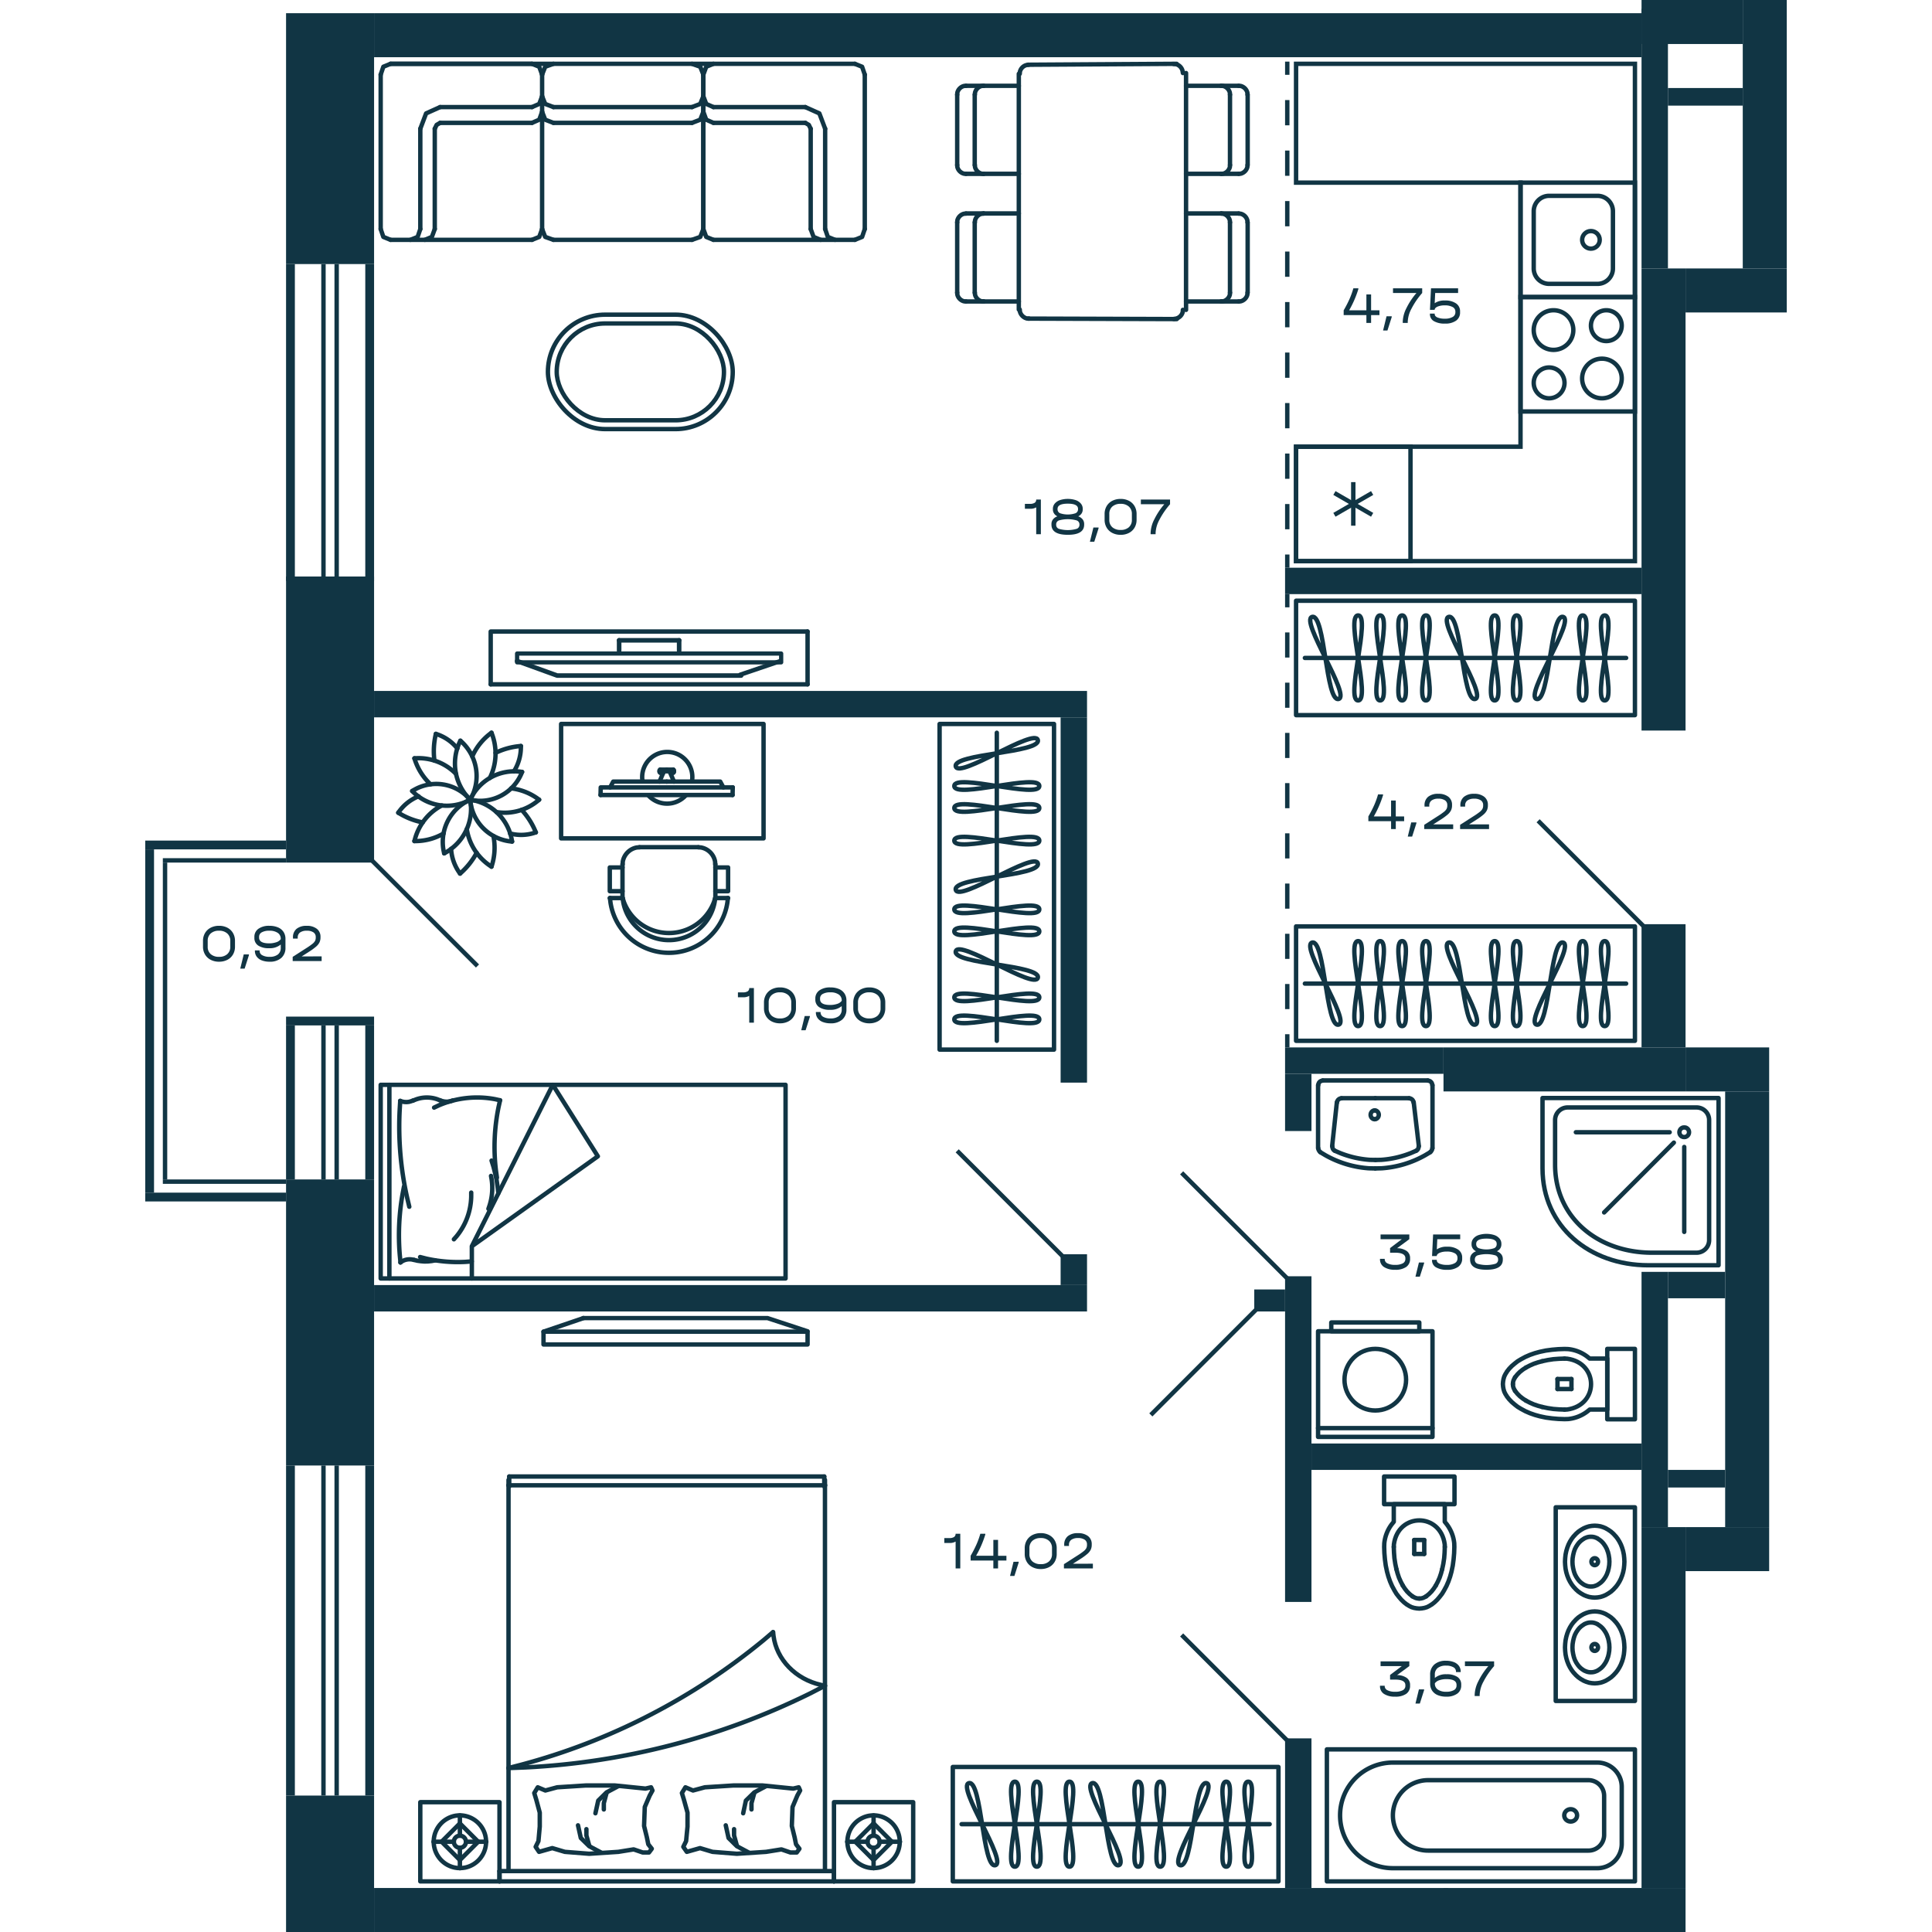 <svg xmlns="http://www.w3.org/2000/svg"   viewBox="0 0 373 439" width="200" height="200">
  <title>M6_C2_9,11,13,15,17,19,21fl_7</title>
  <g id="Слой_2" data-name="Слой 2">
    <g id="M6_C2_9_11_13_15_17_19_21fl_7" data-name="M6_C2_9,11,13,15,17,19,21fl_7">
      <g id="m">
        <g>
          <rect x="207.5" y="377.5" width="26" height="74" fill="none" stroke="#113544" stroke-linecap="round" stroke-linejoin="round" transform="translate(-194 635) rotate(-90)"/>
          <line x1="185.5" y1="414.5" x2="255.5" y2="414.5" fill="none" stroke="#113544" stroke-linecap="round" stroke-linejoin="round"/>
          <path d="M202.6,404.843c2.975,0-2.976,19.314,0,19.314S199.621,404.843,202.6,404.843Z" fill="none" stroke="#113544" stroke-linecap="round" stroke-linejoin="round"/>
          <path d="M197.6,404.843c2.975,0-2.976,19.314,0,19.314S194.621,404.843,197.6,404.843Z" fill="none" stroke="#113544" stroke-linecap="round" stroke-linejoin="round"/>
          <path d="M187.175,405.172c2.893-.65,3.08,19.3,5.967,18.656S184.287,405.82,187.175,405.172Z" fill="none" stroke="#113544" stroke-linecap="round" stroke-linejoin="round"/>
          <path d="M241.147,405.172c-2.888-.648-3.075,19.306-5.968,18.656S244.04,405.821,241.147,405.172Z" fill="none" stroke="#113544" stroke-linecap="round" stroke-linejoin="round"/>
          <path d="M210.01,404.843c2.975,0-2.975,19.314,0,19.314S207.035,404.843,210.01,404.843Z" fill="none" stroke="#113544" stroke-linecap="round" stroke-linejoin="round"/>
          <path d="M230.63,404.843c2.975,0-2.976,19.314,0,19.314S227.654,404.843,230.63,404.843Z" fill="none" stroke="#113544" stroke-linecap="round" stroke-linejoin="round"/>
          <path d="M225.63,404.843c2.975,0-2.976,19.314,0,19.314S222.654,404.843,225.63,404.843Z" fill="none" stroke="#113544" stroke-linecap="round" stroke-linejoin="round"/>
          <path d="M250.63,404.843c2.975,0-2.976,19.314,0,19.314S247.654,404.843,250.63,404.843Z" fill="none" stroke="#113544" stroke-linecap="round" stroke-linejoin="round"/>
          <path d="M245.63,404.843c2.975,0-2.976,19.314,0,19.314S242.654,404.843,245.63,404.843Z" fill="none" stroke="#113544" stroke-linecap="round" stroke-linejoin="round"/>
          <path d="M215.208,405.172c2.893-.65,3.08,19.3,5.968,18.656S212.32,405.82,215.208,405.172Z" fill="none" stroke="#113544" stroke-linecap="round" stroke-linejoin="round"/>
        </g>
        <g>
          <rect x="287" y="111" width="26" height="77" fill="none" stroke="#113544" stroke-linecap="round" stroke-linejoin="round" transform="translate(150.5 449.5) rotate(-90)"/>
          <line x1="263.5" y1="149.5" x2="336.5" y2="149.5" fill="none" stroke="#113544" stroke-linecap="round" stroke-linejoin="round"/>
          <path d="M285.6,139.843c2.975,0-2.976,19.314,0,19.314S282.621,139.843,285.6,139.843Z" fill="none" stroke="#113544" stroke-linecap="round" stroke-linejoin="round"/>
          <path d="M275.6,139.843c2.975,0-2.976,19.314,0,19.314S272.621,139.843,275.6,139.843Z" fill="none" stroke="#113544" stroke-linecap="round" stroke-linejoin="round"/>
          <path d="M280.6,139.843c2.975,0-2.976,19.314,0,19.314S277.621,139.843,280.6,139.843Z" fill="none" stroke="#113544" stroke-linecap="round" stroke-linejoin="round"/>
          <path d="M265.175,140.172c2.893-.65,3.08,19.3,5.967,18.656S262.287,140.82,265.175,140.172Z" fill="none" stroke="#113544" stroke-linecap="round" stroke-linejoin="round"/>
          <path d="M322.147,140.172c-2.888-.648-3.075,19.306-5.968,18.656S325.04,140.821,322.147,140.172Z" fill="none" stroke="#113544" stroke-linecap="round" stroke-linejoin="round"/>
          <path d="M291.01,139.843c2.975,0-2.975,19.314,0,19.314S288.035,139.843,291.01,139.843Z" fill="none" stroke="#113544" stroke-linecap="round" stroke-linejoin="round"/>
          <path d="M311.63,139.843c2.975,0-2.976,19.314,0,19.314S308.654,139.843,311.63,139.843Z" fill="none" stroke="#113544" stroke-linecap="round" stroke-linejoin="round"/>
          <path d="M306.63,139.843c2.975,0-2.976,19.314,0,19.314S303.654,139.843,306.63,139.843Z" fill="none" stroke="#113544" stroke-linecap="round" stroke-linejoin="round"/>
          <path d="M331.63,139.843c2.975,0-2.976,19.314,0,19.314S328.654,139.843,331.63,139.843Z" fill="none" stroke="#113544" stroke-linecap="round" stroke-linejoin="round"/>
          <path d="M326.63,139.843c2.975,0-2.976,19.314,0,19.314S323.654,139.843,326.63,139.843Z" fill="none" stroke="#113544" stroke-linecap="round" stroke-linejoin="round"/>
          <path d="M296.208,140.172c2.893-.65,3.08,19.3,5.968,18.656S293.32,140.82,296.208,140.172Z" fill="none" stroke="#113544" stroke-linecap="round" stroke-linejoin="round"/>
        </g>
        <g>
          <rect x="287" y="185" width="26" height="77" fill="none" stroke="#113544" stroke-linecap="round" stroke-linejoin="round" transform="translate(76.5 523.5) rotate(-90)"/>
          <line x1="263.5" y1="223.5" x2="336.5" y2="223.5" fill="none" stroke="#113544" stroke-linecap="round" stroke-linejoin="round"/>
          <path d="M285.6,213.843c2.975,0-2.976,19.314,0,19.314S282.621,213.843,285.6,213.843Z" fill="none" stroke="#113544" stroke-linecap="round" stroke-linejoin="round"/>
          <path d="M275.6,213.843c2.975,0-2.976,19.314,0,19.314S272.621,213.843,275.6,213.843Z" fill="none" stroke="#113544" stroke-linecap="round" stroke-linejoin="round"/>
          <path d="M280.6,213.843c2.975,0-2.976,19.314,0,19.314S277.621,213.843,280.6,213.843Z" fill="none" stroke="#113544" stroke-linecap="round" stroke-linejoin="round"/>
          <path d="M265.175,214.172c2.893-.65,3.08,19.3,5.967,18.656S262.287,214.82,265.175,214.172Z" fill="none" stroke="#113544" stroke-linecap="round" stroke-linejoin="round"/>
          <path d="M322.147,214.172c-2.888-.648-3.075,19.306-5.968,18.656S325.04,214.821,322.147,214.172Z" fill="none" stroke="#113544" stroke-linecap="round" stroke-linejoin="round"/>
          <path d="M291.01,213.843c2.975,0-2.975,19.314,0,19.314S288.035,213.843,291.01,213.843Z" fill="none" stroke="#113544" stroke-linecap="round" stroke-linejoin="round"/>
          <path d="M311.63,213.843c2.975,0-2.976,19.314,0,19.314S308.654,213.843,311.63,213.843Z" fill="none" stroke="#113544" stroke-linecap="round" stroke-linejoin="round"/>
          <path d="M306.63,213.843c2.975,0-2.976,19.314,0,19.314S303.654,213.843,306.63,213.843Z" fill="none" stroke="#113544" stroke-linecap="round" stroke-linejoin="round"/>
          <path d="M331.63,213.843c2.975,0-2.976,19.314,0,19.314S328.654,213.843,331.63,213.843Z" fill="none" stroke="#113544" stroke-linecap="round" stroke-linejoin="round"/>
          <path d="M326.63,213.843c2.975,0-2.976,19.314,0,19.314S323.654,213.843,326.63,213.843Z" fill="none" stroke="#113544" stroke-linecap="round" stroke-linejoin="round"/>
          <path d="M296.208,214.172c2.893-.65,3.08,19.3,5.968,18.656S293.32,214.82,296.208,214.172Z" fill="none" stroke="#113544" stroke-linecap="round" stroke-linejoin="round"/>
        </g>
        <g>
          <rect x="180.5" y="164.5" width="26" height="74" fill="none" stroke="#113544" stroke-linecap="round" stroke-linejoin="round"/>
          <line x1="193.5" y1="166.5" x2="193.5" y2="236.5" fill="none" stroke="#113544" stroke-linecap="round" stroke-linejoin="round"/>
          <path d="M203.157,183.6c0,2.975-19.314-2.976-19.314,0S203.157,180.621,203.157,183.6Z" fill="none" stroke="#113544" stroke-linecap="round" stroke-linejoin="round"/>
          <path d="M203.157,178.6c0,2.975-19.314-2.976-19.314,0S203.157,175.621,203.157,178.6Z" fill="none" stroke="#113544" stroke-linecap="round" stroke-linejoin="round"/>
          <path d="M202.828,168.175c.65,2.893-19.3,3.08-18.656,5.967S202.18,165.287,202.828,168.175Z" fill="none" stroke="#113544" stroke-linecap="round" stroke-linejoin="round"/>
          <path d="M202.828,222.147c.648-2.888-19.306-3.075-18.656-5.968S202.179,225.04,202.828,222.147Z" fill="none" stroke="#113544" stroke-linecap="round" stroke-linejoin="round"/>
          <path d="M203.157,191.01c0,2.975-19.314-2.975-19.314,0S203.157,188.035,203.157,191.01Z" fill="none" stroke="#113544" stroke-linecap="round" stroke-linejoin="round"/>
          <path d="M203.157,211.63c0,2.975-19.314-2.976-19.314,0S203.157,208.654,203.157,211.63Z" fill="none" stroke="#113544" stroke-linecap="round" stroke-linejoin="round"/>
          <path d="M203.157,206.63c0,2.975-19.314-2.976-19.314,0S203.157,203.654,203.157,206.63Z" fill="none" stroke="#113544" stroke-linecap="round" stroke-linejoin="round"/>
          <path d="M203.157,231.63c0,2.975-19.314-2.976-19.314,0S203.157,228.654,203.157,231.63Z" fill="none" stroke="#113544" stroke-linecap="round" stroke-linejoin="round"/>
          <path d="M203.157,226.63c0,2.975-19.314-2.976-19.314,0S203.157,223.654,203.157,226.63Z" fill="none" stroke="#113544" stroke-linecap="round" stroke-linejoin="round"/>
          <path d="M202.828,196.208c.65,2.893-19.3,3.08-18.656,5.968S202.18,193.32,202.828,196.208Z" fill="none" stroke="#113544" stroke-linecap="round" stroke-linejoin="round"/>
        </g>
        <g>
          <path d="M184.5,66.51l.034.439a2.082,2.082,0,0,0,1.518,1.517l.438.034" fill="none" stroke="#113544" stroke-linecap="round" stroke-linejoin="round"/>
          <path d="M186.49,48.534l-.438.033a2.083,2.083,0,0,0-1.518,1.518l-.034.439" fill="none" stroke="#113544" stroke-linecap="round" stroke-linejoin="round"/>
          <path d="M188.514,66.51l.034.439a2.082,2.082,0,0,0,1.518,1.517l.439.034" fill="none" stroke="#113544" stroke-linecap="round" stroke-linejoin="round"/>
          <path d="M190.505,48.534l-.439.033a2.085,2.085,0,0,0-1.518,1.518l-.033.439" fill="none" stroke="#113544" stroke-linecap="round" stroke-linejoin="round"/>
          <path d="M184.5,37.507l.034.439a2.083,2.083,0,0,0,1.518,1.52l.438.034" fill="none" stroke="#113544" stroke-linecap="round" stroke-linejoin="round"/>
          <path d="M186.49,19.5l-.438.034a2.083,2.083,0,0,0-1.518,1.52l-.034.439" fill="none" stroke="#113544" stroke-linecap="round" stroke-linejoin="round"/>
          <path d="M188.514,37.507l.034.439a2.083,2.083,0,0,0,1.518,1.52l.439.034" fill="none" stroke="#113544" stroke-linecap="round" stroke-linejoin="round"/>
          <path d="M190.505,19.5l-.439.034a2.084,2.084,0,0,0-1.518,1.52l-.033.439" fill="none" stroke="#113544" stroke-linecap="round" stroke-linejoin="round"/>
          <path d="M248.476,68.5l.438-.034a2.079,2.079,0,0,0,1.518-1.517l.034-.439" fill="none" stroke="#113544" stroke-linecap="round" stroke-linejoin="round"/>
          <path d="M250.466,50.524l-.034-.439a2.082,2.082,0,0,0-1.518-1.518l-.438-.033" fill="none" stroke="#113544" stroke-linecap="round" stroke-linejoin="round"/>
          <path d="M244.5,68.5l.438-.034a2.082,2.082,0,0,0,1.519-1.517l.033-.439" fill="none" stroke="#113544" stroke-linecap="round" stroke-linejoin="round"/>
          <path d="M246.485,50.524l-.033-.439a2.085,2.085,0,0,0-1.518-1.518l-.439-.033" fill="none" stroke="#113544" stroke-linecap="round" stroke-linejoin="round"/>
          <path d="M244.5,39.5l.438-.034a2.084,2.084,0,0,0,1.519-1.52l.033-.439" fill="none" stroke="#113544" stroke-linecap="round" stroke-linejoin="round"/>
          <path d="M246.485,21.493l-.033-.439a2.083,2.083,0,0,0-1.518-1.52L244.5,19.5" fill="none" stroke="#113544" stroke-linecap="round" stroke-linejoin="round"/>
          <path d="M248.476,39.5l.438-.034a2.083,2.083,0,0,0,1.518-1.52l.034-.439" fill="none" stroke="#113544" stroke-linecap="round" stroke-linejoin="round"/>
          <path d="M250.466,21.493l-.034-.439a2.081,2.081,0,0,0-1.518-1.52l-.438-.034" fill="none" stroke="#113544" stroke-linecap="round" stroke-linejoin="round"/>
          <path d="M200.732,14.709l-.451.07a2.058,2.058,0,0,0-1.531,1.534l-.034.453" fill="none" stroke="#113544" stroke-linecap="round" stroke-linejoin="round"/>
          <path d="M198.716,70.339l.034.453a2.212,2.212,0,0,0,1.565,1.568l.487.035" fill="none" stroke="#113544" stroke-linecap="round" stroke-linejoin="round"/>
          <path d="M233.767,72.465l.452-.07a2.057,2.057,0,0,0,1.53-1.534l.035-.453" fill="none" stroke="#113544" stroke-linecap="round" stroke-linejoin="round"/>
          <path d="M235.784,16.592l-.07-.454a2.094,2.094,0,0,0-1.53-1.568l-.486-.035" fill="none" stroke="#113544" stroke-linecap="round" stroke-linejoin="round"/>
          <line x1="190.505" y1="68.5" x2="186.49" y2="68.5" fill="none" stroke="#113544" stroke-linecap="round" stroke-linejoin="round"/>
          <line x1="184.5" y1="66.51" x2="184.5" y2="50.524" fill="none" stroke="#113544" stroke-linecap="round" stroke-linejoin="round"/>
          <line x1="186.49" y1="48.5" x2="190.505" y2="48.5" fill="none" stroke="#113544" stroke-linecap="round" stroke-linejoin="round"/>
          <line x1="198.5" y1="68.5" x2="190.505" y2="68.5" fill="none" stroke="#113544" stroke-linecap="round" stroke-linejoin="round"/>
          <line x1="188.481" y1="66.51" x2="188.481" y2="50.524" fill="none" stroke="#113544" stroke-linecap="round" stroke-linejoin="round"/>
          <line x1="190.505" y1="48.5" x2="198.5" y2="48.5" fill="none" stroke="#113544" stroke-linecap="round" stroke-linejoin="round"/>
          <line x1="190.505" y1="39.5" x2="186.49" y2="39.5" fill="none" stroke="#113544" stroke-linecap="round" stroke-linejoin="round"/>
          <line x1="184.5" y1="37.507" x2="184.5" y2="21.493" fill="none" stroke="#113544" stroke-linecap="round" stroke-linejoin="round"/>
          <line x1="186.49" y1="19.5" x2="190.505" y2="19.5" fill="none" stroke="#113544" stroke-linecap="round" stroke-linejoin="round"/>
          <line x1="198.5" y1="39.5" x2="190.505" y2="39.5" fill="none" stroke="#113544" stroke-linecap="round" stroke-linejoin="round"/>
          <line x1="188.481" y1="37.507" x2="188.481" y2="21.493" fill="none" stroke="#113544" stroke-linecap="round" stroke-linejoin="round"/>
          <line x1="190.505" y1="19.5" x2="198.5" y2="19.5" fill="none" stroke="#113544" stroke-linecap="round" stroke-linejoin="round"/>
          <line x1="244.495" y1="68.5" x2="248.476" y2="68.5" fill="none" stroke="#113544" stroke-linecap="round" stroke-linejoin="round"/>
          <line x1="250.5" y1="66.51" x2="250.5" y2="50.524" fill="none" stroke="#113544" stroke-linecap="round" stroke-linejoin="round"/>
          <line x1="248.476" y1="48.5" x2="244.495" y2="48.5" fill="none" stroke="#113544" stroke-linecap="round" stroke-linejoin="round"/>
          <line x1="236.5" y1="68.5" x2="244.495" y2="68.5" fill="none" stroke="#113544" stroke-linecap="round" stroke-linejoin="round"/>
          <line x1="246.485" y1="66.51" x2="246.485" y2="50.524" fill="none" stroke="#113544" stroke-linecap="round" stroke-linejoin="round"/>
          <line x1="244.495" y1="48.5" x2="236.5" y2="48.5" fill="none" stroke="#113544" stroke-linecap="round" stroke-linejoin="round"/>
          <line x1="236.5" y1="39.5" x2="244.495" y2="39.5" fill="none" stroke="#113544" stroke-linecap="round" stroke-linejoin="round"/>
          <line x1="246.486" y1="37.507" x2="246.486" y2="21.493" fill="none" stroke="#113544" stroke-linecap="round" stroke-linejoin="round"/>
          <line x1="244.495" y1="19.5" x2="236.5" y2="19.5" fill="none" stroke="#113544" stroke-linecap="round" stroke-linejoin="round"/>
          <line x1="244.495" y1="39.5" x2="248.476" y2="39.5" fill="none" stroke="#113544" stroke-linecap="round" stroke-linejoin="round"/>
          <line x1="250.5" y1="37.507" x2="250.5" y2="21.493" fill="none" stroke="#113544" stroke-linecap="round" stroke-linejoin="round"/>
          <line x1="248.476" y1="19.5" x2="244.495" y2="19.5" fill="none" stroke="#113544" stroke-linecap="round" stroke-linejoin="round"/>
          <line x1="234.363" y1="14.5" x2="200.601" y2="14.709" fill="none" stroke="#113544" stroke-linecap="round" stroke-linejoin="round"/>
          <line x1="198.5" y1="16.766" x2="198.5" y2="70.339" fill="none" stroke="#113544" stroke-linecap="round" stroke-linejoin="round"/>
          <line x1="200.637" y1="72.395" x2="234.399" y2="72.5" fill="none" stroke="#113544" stroke-linecap="round" stroke-linejoin="round"/>
          <line x1="236.5" y1="70.408" x2="236.5" y2="16.592" fill="none" stroke="#113544" stroke-linecap="round" stroke-linejoin="round"/>
        </g>
        <g>
          <line x1="107.682" y1="147.853" x2="107.682" y2="145.5" fill="none" stroke="#113544" stroke-linecap="round" stroke-linejoin="round" stroke-width="1.042"/>
          <line x1="135.2" y1="153.313" x2="144.2" y2="150.25" fill="none" stroke="#113544" stroke-linecap="round" stroke-linejoin="round"/>
          <polyline points="135.409 153.5 93.591 153.5 84.5 150.206" fill="none" stroke="#113544" stroke-linecap="round" stroke-linejoin="round" stroke-width="1.042"/>
          <polyline points="84.5 148.5 144.5 148.5 144.5 150.5 84.5 150.5 84.5 148.5" fill="none" stroke="#113544" stroke-linecap="round" stroke-linejoin="round" stroke-width="0.961"/>
          <line x1="150.5" y1="155.5" x2="150.5" y2="143.5" fill="none" stroke="#113544" stroke-linecap="round" stroke-linejoin="round"/>
          <polyline points="150.5 143.5 78.5 143.5 78.5 155.5" fill="none" stroke="#113544" stroke-linecap="round" stroke-linejoin="round"/>
          <line x1="78.5" y1="155.5" x2="150.5" y2="155.5" fill="none" stroke="#113544" stroke-linecap="round" stroke-linejoin="round"/>
          <line x1="107.682" y1="145.5" x2="121.318" y2="145.5" fill="none" stroke="#113544" stroke-linecap="round" stroke-linejoin="round" stroke-width="1.042"/>
          <line x1="121.318" y1="147.853" x2="121.318" y2="145.5" fill="none" stroke="#113544" stroke-linecap="round" stroke-linejoin="round" stroke-width="1.042"/>
        </g>
        <g>
          <g>
            <polyline points="140.5 190.5 94.5 190.5 94.5 164.5 140.5 164.5 140.5 190.5" fill="none" stroke="#113544" stroke-linecap="round" stroke-linejoin="round"/>
            <g>
              <line x1="133.456" y1="180.646" x2="103.457" y2="180.646" fill="none" stroke="#113544" stroke-linecap="round" stroke-linejoin="round"/>
              <polyline points="116.864 175.228 116.864 175.019 117.007 174.88" fill="none" stroke="#113544" stroke-linecap="round" stroke-linejoin="round"/>
              <polyline points="116.864 175.228 116.864 175.437 117.007 175.576" fill="none" stroke="#113544" stroke-linecap="round" stroke-linejoin="round"/>
              <polyline points="118.499 174.88 117.007 174.88 117.007 175.576 117.717 175.576" fill="none" stroke="#113544" stroke-linecap="round" stroke-linejoin="round"/>
              <polyline points="118.499 175.228 117.86 175.228 116.864 177.597" fill="none" stroke="#113544" stroke-linecap="round" stroke-linejoin="round"/>
              <polyline points="120.136 175.228 120.136 175.019 119.993 174.88" fill="none" stroke="#113544" stroke-linecap="round" stroke-linejoin="round"/>
              <polyline points="120.136 175.228 120.136 175.437 119.993 175.576" fill="none" stroke="#113544" stroke-linecap="round" stroke-linejoin="round"/>
              <polyline points="118.501 174.88 119.993 174.88 119.993 175.576 119.283 175.576" fill="none" stroke="#113544" stroke-linecap="round" stroke-linejoin="round"/>
              <polyline points="118.501 175.228 119.14 175.228 120.136 177.597" fill="none" stroke="#113544" stroke-linecap="round" stroke-linejoin="round"/>
              <polyline points="118.501 177.597 106.345 177.597 105.634 178.918" fill="none" stroke="#113544" stroke-linecap="round" stroke-linejoin="round"/>
              <polyline points="118.501 177.597 130.656 177.597 131.367 178.918" fill="none" stroke="#113544" stroke-linecap="round" stroke-linejoin="round"/>
              <line x1="133.457" y1="180.645" x2="133.5" y2="178.918" fill="none" stroke="#113544" stroke-linecap="round" stroke-linejoin="round"/>
              <polyline points="103.459 180.645 103.501 178.918 133.5 178.918" fill="none" stroke="#113544" stroke-linecap="round" stroke-linejoin="round"/>
            </g>
            <path d="M124.232,177.548a5.612,5.612,0,0,0,.087-.985,5.7,5.7,0,0,0-11.4,0,5.6,5.6,0,0,0,.088.992" fill="none" stroke="#113544" stroke-linejoin="round"/>
            <path d="M114.205,180.59a5.743,5.743,0,0,0,8.731.009" fill="none" stroke="#113544" stroke-linejoin="round"/>
          </g>
          <g>
            <path d="M132.409,204.058l-.13,1.039a13.433,13.433,0,0,1-26.558,0l-.13-1.039" fill="none" stroke="#113544" stroke-linecap="round" stroke-linejoin="round"/>
            <path d="M129.519,204.058l-.13.909a10.563,10.563,0,0,1-20.778,0l-.13-.909" fill="none" stroke="#113544" stroke-linecap="round" stroke-linejoin="round"/>
            <path d="M129.519,204.058l-.292.909a10.948,10.948,0,0,1-20.454,0l-.292-.909" fill="none" stroke="#113544" stroke-linecap="round" stroke-linejoin="round"/>
            <path d="M108.481,196.364l.032-.585a3.977,3.977,0,0,1,3.215-3.214l.584-.033" fill="none" stroke="#113544" stroke-linecap="round" stroke-linejoin="round"/>
            <path d="M125.688,192.532l.584.033a3.978,3.978,0,0,1,3.215,3.214l.032.585" fill="none" stroke="#113544" stroke-linecap="round" stroke-linejoin="round"/>
            <line x1="108.448" y1="204.058" x2="105.559" y2="204.058" fill="none" stroke="#113544" stroke-linecap="round" stroke-linejoin="round"/>
            <line x1="132.441" y1="204.058" x2="129.552" y2="204.058" fill="none" stroke="#113544" stroke-linecap="round" stroke-linejoin="round"/>
            <polyline points="129.552 202.5 132.441 202.5 132.441 197.11 129.552 197.11" fill="none" stroke="#113544" stroke-linecap="round" stroke-linejoin="round"/>
            <polyline points="108.448 202.5 105.559 202.5 105.559 197.11 108.448 197.11" fill="none" stroke="#113544" stroke-linecap="round" stroke-linejoin="round"/>
            <line x1="108.448" y1="204.058" x2="108.448" y2="196.364" fill="none" stroke="#113544" stroke-linecap="round" stroke-linejoin="round"/>
            <line x1="112.312" y1="192.5" x2="125.688" y2="192.5" fill="none" stroke="#113544" stroke-linecap="round" stroke-linejoin="round"/>
            <line x1="129.552" y1="196.364" x2="129.552" y2="204.058" fill="none" stroke="#113544" stroke-linecap="round" stroke-linejoin="round"/>
          </g>
        </g>
        <g>
          <line x1="55.478" y1="246.5" x2="55.478" y2="290.5" fill="none" stroke="#113544" stroke-linecap="round" stroke-linejoin="round"/>
          <polyline points="74.214 283.181 102.85 262.74 92.606 246.5 74.214 283.181 74.214 290.5" fill="none" stroke="#113544" stroke-linecap="round" stroke-linejoin="round"/>
          <polyline points="145.5 290.5 145.5 246.5 55.802 246.5 53.5 246.5 53.5 290.5 55.802 290.5 145.5 290.5" fill="none" stroke="#113544" stroke-linecap="round" stroke-linejoin="round"/>
          <path d="M60,274.2l-.468-1.971A73.619,73.619,0,0,1,57.818,252.2l.122-2.036" fill="none" stroke="#113544" stroke-linecap="round" stroke-linejoin="round"/>
          <path d="M79.917,267.591l-.225-1.6a45.242,45.242,0,0,1,.591-14.421l.346-1.559" fill="none" stroke="#113544" stroke-linecap="round" stroke-linejoin="round"/>
          <polyline points="69.875 250.051 69.407 250.224 68.918 250.311 68.429 250.333 67.94 250.289 67.452 250.181 66.983 250.008" fill="none" stroke="#113544" stroke-linecap="round" stroke-linejoin="round"/>
          <path d="M65.639,251.675l1-.476A22.034,22.034,0,0,1,79.53,249.77l1.079.238" fill="none" stroke="#113544" stroke-linecap="round" stroke-linejoin="round"/>
          <path d="M60.832,250.094l.591-.238a7.251,7.251,0,0,1,4.97-.065l.59.238" fill="none" stroke="#113544" stroke-linecap="round" stroke-linejoin="round"/>
          <polyline points="60.832 250.073 60.364 250.246 59.875 250.376 59.386 250.419 58.897 250.398 58.409 250.311 57.92 250.138" fill="none" stroke="#113544" stroke-linecap="round" stroke-linejoin="round"/>
          <path d="M74.193,286.624l-1.466.108A33.062,33.062,0,0,1,63.908,286l-1.446-.368" fill="none" stroke="#113544" stroke-linecap="round" stroke-linejoin="round"/>
          <path d="M74.071,270.99v.909a14.712,14.712,0,0,1-3.34,9.03l-.591.671" fill="none" stroke="#113544" stroke-linecap="round" stroke-linejoin="round"/>
          <polyline points="78.695 263.715 79.143 265.165 79.509 266.616 79.835 268.11 80.059 269.604 80.242 271.12" fill="none" stroke="#113544" stroke-linecap="round" stroke-linejoin="round"/>
          <path d="M58,286.862l-.163-1.732a53.874,53.874,0,0,1,.632-13.793l.326-1.711" fill="none" stroke="#113544" stroke-linecap="round" stroke-linejoin="round"/>
          <polyline points="65.883 286.386 65.089 286.537 64.274 286.624 63.46 286.646 62.645 286.58 61.851 286.472 61.056 286.277" fill="none" stroke="#113544" stroke-linecap="round" stroke-linejoin="round"/>
          <path d="M57.981,286.862l.387-.26a3.419,3.419,0,0,1,2.24-.411l.448.086" fill="none" stroke="#113544" stroke-linecap="round" stroke-linejoin="round"/>
          <path d="M78.572,267.2l.143.822a13.139,13.139,0,0,1-.469,5.869l-.264.779" fill="none" stroke="#113544" stroke-linecap="round" stroke-linejoin="round"/>
        </g>
        <g>
          <polyline points="150.5 305.5 90.5 305.5 90.5 302.591 150.5 302.591 150.5 305.5" fill="none" stroke="#113544" stroke-linecap="round" stroke-linejoin="round"/>
          <line x1="99.591" y1="299.5" x2="90.5" y2="302.591" fill="none" stroke="#113544" stroke-linecap="round" stroke-linejoin="round"/>
          <polyline points="99.5 299.5 141.393 299.5 150.5 302.5" fill="none" stroke="#113544" stroke-linecap="round" stroke-linejoin="round" stroke-width="0.986"/>
        </g>
        <g>
          <g>
            <path d="M154.454,383.043l-3.276,1.7a164.53,164.53,0,0,1-64.855,16.863l-3.777.145" fill="none" stroke="#113544" stroke-linecap="round" stroke-linejoin="round"/>
            <path d="M142.647,370.862l-2.115,1.8a145.668,145.668,0,0,1-55.21,28.36l-2.8.725" fill="none" stroke="#113544" stroke-linecap="round" stroke-linejoin="round"/>
            <line x1="156.5" y1="425.159" x2="80.5" y2="425.159" fill="none" stroke="#113544" stroke-linecap="round" stroke-linejoin="round"/>
            <line x1="156.5" y1="427.5" x2="80.5" y2="427.5" fill="none" stroke="#113544" stroke-linecap="round" stroke-linejoin="round"/>
            <line x1="154.5" y1="337.5" x2="82.5" y2="337.5" fill="none" stroke="#113544" stroke-linecap="round" stroke-linejoin="round"/>
            <line x1="154.291" y1="335.5" x2="82.709" y2="335.5" fill="none" stroke="#113544" stroke-linecap="round" stroke-linejoin="round"/>
            <polygon points="92.49 419.938 89.487 420.788 88.714 419.648 89.351 418.343 89.647 415.049 89.647 411.88 88.873 409 88.395 407.426 89.191 406.121 90.92 406.846 93.605 406.121 100.088 405.707 106.73 405.707 113.669 406.411 114.943 406.121 115.261 406.846 114.624 408.006 113.509 410.596 113.35 414.904 113.987 417.494 114.306 419.068 115.102 420.083 114.465 420.933 113.054 420.933 110.984 420.228 107.504 420.788 100.884 421.223 95.356 420.788 92.49 419.938" fill="none" stroke="#113544" stroke-linecap="round" stroke-linejoin="round"/>
            <polyline points="107.504 405.852 104.82 407.281 102.932 409.145 102.294 412.025" fill="none" stroke="#113544" stroke-linecap="round" stroke-linejoin="round"/>
            <polyline points="104.82 407.426 104.205 409.725 104.205 411.155" fill="none" stroke="#113544" stroke-linecap="round" stroke-linejoin="round"/>
            <polyline points="100.884 419.358 100.247 417.059 100.247 415.629" fill="none" stroke="#113544" stroke-linecap="round" stroke-linejoin="round"/>
            <polyline points="103.569 420.933 100.884 419.503 98.973 417.639 98.336 414.759" fill="none" stroke="#113544" stroke-linecap="round" stroke-linejoin="round"/>
            <line x1="80.503" y1="425.159" x2="80.503" y2="427.5" fill="none" stroke="#113544" stroke-linecap="round" stroke-linejoin="round"/>
            <line x1="82.549" y1="336.266" x2="82.549" y2="425.159" fill="none" stroke="#113544" stroke-linecap="round" stroke-linejoin="round"/>
            <line x1="82.712" y1="335.5" x2="82.712" y2="337.764" fill="none" stroke="#113544" stroke-linecap="round" stroke-linejoin="round"/>
            <polygon points="126.064 419.939 123.061 420.788 122.265 419.649 122.902 418.344 123.22 415.05 123.22 411.88 122.424 409.001 121.946 407.426 122.743 406.121 124.471 406.846 127.156 406.121 133.639 405.707 140.281 405.707 147.242 406.411 148.493 406.121 148.812 406.846 148.175 408.006 147.083 410.596 146.924 414.905 147.561 417.494 147.879 419.069 148.653 420.084 148.039 420.933 146.605 420.933 144.558 420.229 141.078 420.788 134.435 421.223 128.907 420.788 126.064 419.939" fill="none" stroke="#113544" stroke-linecap="round" stroke-linejoin="round"/>
            <polyline points="137.119 420.933 134.435 419.504 132.547 417.639 131.91 414.76" fill="none" stroke="#113544" stroke-linecap="round" stroke-linejoin="round"/>
            <polyline points="134.435 419.359 133.798 417.059 133.798 415.63" fill="none" stroke="#113544" stroke-linecap="round" stroke-linejoin="round"/>
            <polyline points="141.078 405.852 138.393 407.281 136.482 409.146 135.868 412.025" fill="none" stroke="#113544" stroke-linecap="round" stroke-linejoin="round"/>
            <polyline points="138.393 407.426 137.756 409.726 137.756 411.155" fill="none" stroke="#113544" stroke-linecap="round" stroke-linejoin="round"/>
            <path d="M154.454,383.043l-.888-.186c-5.789-1.29-10.109-5.759-10.805-11.145l-.091-.85" fill="none" stroke="#113544" stroke-linecap="round" stroke-linejoin="round"/>
            <line x1="154.454" y1="425.159" x2="154.454" y2="336.267" fill="none" stroke="#113544" stroke-linecap="round" stroke-linejoin="round"/>
            <line x1="156.5" y1="427.5" x2="156.5" y2="425.159" fill="none" stroke="#113544" stroke-linecap="round" stroke-linejoin="round"/>
            <line x1="154.291" y1="337.765" x2="154.291" y2="335.5" fill="none" stroke="#113544" stroke-linecap="round" stroke-linejoin="round"/>
          </g>
          <g>
            <g>
              <line x1="71.5" y1="414.326" x2="75.657" y2="418.49" fill="none" stroke="#113544" stroke-linecap="round" stroke-linejoin="round"/>
              <line x1="71.5" y1="417.115" x2="71.5" y2="412.5" fill="none" stroke="#113544" stroke-linecap="round" stroke-linejoin="round"/>
              <line x1="77.5" y1="418.49" x2="72.892" y2="418.49" fill="none" stroke="#113544" stroke-linecap="round" stroke-linejoin="round"/>
              <line x1="70.127" y1="418.49" x2="65.5" y2="418.49" fill="none" stroke="#113544" stroke-linecap="round" stroke-linejoin="round"/>
              <line x1="67.343" y1="418.49" x2="71.5" y2="414.326" fill="none" stroke="#113544" stroke-linecap="round" stroke-linejoin="round"/>
              <line x1="71.5" y1="419.885" x2="71.5" y2="424.5" fill="none" stroke="#113544" stroke-linecap="round" stroke-linejoin="round"/>
              <path d="M71.5,424.48l-.549-.019-.529-.079a6,6,0,0,1,.215-11.823l.53-.059h.549a6,6,0,0,1,.98,11.863l-.529.078-.549.039" fill="none" stroke="#113544" stroke-linecap="round" stroke-linejoin="round"/>
              <line x1="75.657" y1="418.49" x2="71.5" y2="422.654" fill="none" stroke="#113544" stroke-linecap="round" stroke-linejoin="round"/>
              <path d="M70.127,418.49l.02-.255.078-.255a1.372,1.372,0,0,1,2.589.117l.059.256v.275a1.378,1.378,0,0,1-2.648.373l-.078-.256Z" fill="none" stroke="#113544" stroke-linecap="round" stroke-linejoin="round"/>
              <line x1="71.5" y1="422.654" x2="67.343" y2="418.49" fill="none" stroke="#113544" stroke-linecap="round" stroke-linejoin="round"/>
            </g>
            <rect x="62.5" y="409.5" width="18" height="18" fill="none" stroke="#113544" stroke-linecap="round" stroke-linejoin="round" transform="translate(143 837) rotate(180)"/>
          </g>
          <g>
            <g>
              <line x1="165.5" y1="414.326" x2="169.657" y2="418.49" fill="none" stroke="#113544" stroke-linecap="round" stroke-linejoin="round"/>
              <line x1="165.5" y1="417.115" x2="165.5" y2="412.5" fill="none" stroke="#113544" stroke-linecap="round" stroke-linejoin="round"/>
              <line x1="171.5" y1="418.49" x2="166.892" y2="418.49" fill="none" stroke="#113544" stroke-linecap="round" stroke-linejoin="round"/>
              <line x1="164.127" y1="418.49" x2="159.5" y2="418.49" fill="none" stroke="#113544" stroke-linecap="round" stroke-linejoin="round"/>
              <line x1="161.343" y1="418.49" x2="165.5" y2="414.326" fill="none" stroke="#113544" stroke-linecap="round" stroke-linejoin="round"/>
              <line x1="165.5" y1="419.885" x2="165.5" y2="424.5" fill="none" stroke="#113544" stroke-linecap="round" stroke-linejoin="round"/>
              <path d="M165.5,424.48l-.549-.019-.529-.079a6,6,0,0,1,.215-11.823l.53-.059h.549a6,6,0,0,1,.98,11.863l-.529.078-.549.039" fill="none" stroke="#113544" stroke-linecap="round" stroke-linejoin="round"/>
              <line x1="169.657" y1="418.49" x2="165.5" y2="422.654" fill="none" stroke="#113544" stroke-linecap="round" stroke-linejoin="round"/>
              <path d="M164.127,418.49l.02-.255.078-.255a1.372,1.372,0,0,1,2.589.117l.059.256v.275a1.378,1.378,0,0,1-2.648.373l-.078-.256Z" fill="none" stroke="#113544" stroke-linecap="round" stroke-linejoin="round"/>
              <line x1="165.5" y1="422.654" x2="161.343" y2="418.49" fill="none" stroke="#113544" stroke-linecap="round" stroke-linejoin="round"/>
            </g>
            <rect x="156.5" y="409.5" width="18" height="18" fill="none" stroke="#113544" stroke-linecap="round" stroke-linejoin="round" transform="translate(331 837) rotate(180)"/>
          </g>
        </g>
        <g>
          <rect x="91.5" y="71.5" width="42" height="26" rx="13" fill="none" stroke="#113544" stroke-linecap="round" stroke-linejoin="round"/>
          <rect x="93.5" y="73.5" width="38" height="22" rx="11" fill="none" stroke="#113544" stroke-linecap="round" stroke-linejoin="round"/>
        </g>
        <g>
          <line x1="126.818" y1="16.958" x2="126.818" y2="52.042" fill="none" stroke="#113544" stroke-linecap="round" stroke-linejoin="round"/>
          <line x1="90.182" y1="16.958" x2="90.182" y2="52.042" fill="none" stroke="#113544" stroke-linecap="round" stroke-linejoin="round"/>
          <line x1="92.762" y1="54.5" x2="124.238" y2="54.5" fill="none" stroke="#113544" stroke-linecap="round" stroke-linejoin="round"/>
          <line x1="92.762" y1="24.334" x2="124.238" y2="24.334" fill="none" stroke="#113544" stroke-linecap="round" stroke-linejoin="round"/>
          <line x1="92.762" y1="27.919" x2="124.238" y2="27.919" fill="none" stroke="#113544" stroke-linecap="round" stroke-linejoin="round"/>
          <polyline points="126.818 16.958 126.114 15.166 124.238 14.5" fill="none" stroke="#113544" stroke-linecap="round" stroke-linejoin="round"/>
          <polyline points="90.182 16.958 90.886 15.166 92.762 14.5" fill="none" stroke="#113544" stroke-linecap="round" stroke-linejoin="round"/>
          <polyline points="126.818 52.042 126.114 53.834 124.238 54.5" fill="none" stroke="#113544" stroke-linecap="round" stroke-linejoin="round"/>
          <polyline points="90.182 52.042 90.886 53.834 92.762 54.5" fill="none" stroke="#113544" stroke-linecap="round" stroke-linejoin="round"/>
          <polyline points="90.182 25.409 90.886 27.202 92.762 27.919" fill="none" stroke="#113544" stroke-linecap="round" stroke-linejoin="round"/>
          <polyline points="90.182 21.875 90.886 23.617 92.762 24.334" fill="none" stroke="#113544" stroke-linecap="round" stroke-linejoin="round"/>
          <polyline points="126.818 25.409 126.114 27.202 124.238 27.919" fill="none" stroke="#113544" stroke-linecap="round" stroke-linejoin="round"/>
          <polyline points="126.818 21.875 126.114 23.617 124.238 24.334" fill="none" stroke="#113544" stroke-linecap="round" stroke-linejoin="round"/>
          <line x1="62.506" y1="52.042" x2="62.506" y2="29.25" fill="none" stroke="#113544" stroke-linecap="round" stroke-linejoin="round"/>
          <line x1="53.5" y1="16.958" x2="53.5" y2="52.042" fill="none" stroke="#113544" stroke-linecap="round" stroke-linejoin="round"/>
          <line x1="55.752" y1="14.5" x2="87.884" y2="14.5" fill="none" stroke="#113544" stroke-linecap="round" stroke-linejoin="round"/>
          <line x1="55.752" y1="54.5" x2="87.884" y2="54.5" fill="none" stroke="#113544" stroke-linecap="round" stroke-linejoin="round"/>
          <line x1="87.884" y1="24.334" x2="67.01" y2="24.334" fill="none" stroke="#113544" stroke-linecap="round" stroke-linejoin="round"/>
          <line x1="65.79" y1="52.042" x2="65.79" y2="29.25" fill="none" stroke="#113544" stroke-linecap="round" stroke-linejoin="round"/>
          <line x1="87.884" y1="27.919" x2="67.01" y2="27.919" fill="none" stroke="#113544" stroke-linecap="round" stroke-linejoin="round"/>
          <polyline points="55.752 54.5 54.11 53.834 53.5 52.042" fill="none" stroke="#113544" stroke-linecap="round" stroke-linejoin="round"/>
          <polyline points="55.752 14.5 54.11 15.166 53.5 16.958" fill="none" stroke="#113544" stroke-linecap="round" stroke-linejoin="round"/>
          <polyline points="87.884 54.5 89.526 53.834 90.182 52.042" fill="none" stroke="#113544" stroke-linecap="round" stroke-linejoin="round"/>
          <polyline points="87.884 14.5 89.526 15.166 90.182 16.958" fill="none" stroke="#113544" stroke-linecap="round" stroke-linejoin="round"/>
          <polyline points="63.538 54.5 65.133 53.834 65.79 52.042" fill="none" stroke="#113544" stroke-linecap="round" stroke-linejoin="round"/>
          <polyline points="60.255 54.5 61.897 53.834 62.506 52.042" fill="none" stroke="#113544" stroke-linecap="round" stroke-linejoin="round"/>
          <polyline points="90.182 25.409 89.526 27.202 87.884 27.919" fill="none" stroke="#113544" stroke-linecap="round" stroke-linejoin="round"/>
          <polyline points="90.182 21.875 89.526 23.616 87.884 24.334" fill="none" stroke="#113544" stroke-linecap="round" stroke-linejoin="round"/>
          <polyline points="62.506 29.25 63.82 25.768 67.01 24.334" fill="none" stroke="#113544" stroke-linecap="round" stroke-linejoin="round"/>
          <polyline points="65.79 29.25 66.212 28.38 67.01 27.919" fill="none" stroke="#113544" stroke-linecap="round" stroke-linejoin="round"/>
          <line x1="126.818" y1="52.042" x2="126.818" y2="16.958" fill="none" stroke="#113544" stroke-linecap="round" stroke-linejoin="round"/>
          <line x1="154.494" y1="52.042" x2="154.494" y2="29.25" fill="none" stroke="#113544" stroke-linecap="round" stroke-linejoin="round"/>
          <line x1="163.5" y1="16.958" x2="163.5" y2="52.042" fill="none" stroke="#113544" stroke-linecap="round" stroke-linejoin="round"/>
          <line x1="161.248" y1="54.5" x2="129.116" y2="54.5" fill="none" stroke="#113544" stroke-linecap="round" stroke-linejoin="round"/>
          <line x1="129.116" y1="24.334" x2="149.99" y2="24.334" fill="none" stroke="#113544" stroke-linecap="round" stroke-linejoin="round"/>
          <line x1="151.21" y1="52.042" x2="151.21" y2="29.25" fill="none" stroke="#113544" stroke-linecap="round" stroke-linejoin="round"/>
          <line x1="129.116" y1="27.919" x2="149.99" y2="27.919" fill="none" stroke="#113544" stroke-linecap="round" stroke-linejoin="round"/>
          <polyline points="161.248 54.5 162.89 53.834 163.5 52.042" fill="none" stroke="#113544" stroke-linecap="round" stroke-linejoin="round"/>
          <polyline points="161.248 14.5 162.89 15.166 163.5 16.958" fill="none" stroke="#113544" stroke-linecap="round" stroke-linejoin="round"/>
          <polyline points="129.116 54.5 127.474 53.834 126.818 52.042" fill="none" stroke="#113544" stroke-linecap="round" stroke-linejoin="round"/>
          <polyline points="129.116 14.5 127.474 15.166 126.818 16.958" fill="none" stroke="#113544" stroke-linecap="round" stroke-linejoin="round"/>
          <polyline points="153.462 54.5 151.867 53.834 151.21 52.042" fill="none" stroke="#113544" stroke-linecap="round" stroke-linejoin="round"/>
          <polyline points="156.745 54.5 155.103 53.834 154.494 52.042" fill="none" stroke="#113544" stroke-linecap="round" stroke-linejoin="round"/>
          <polyline points="126.818 25.409 127.474 27.202 129.116 27.919" fill="none" stroke="#113544" stroke-linecap="round" stroke-linejoin="round"/>
          <polyline points="126.818 21.875 127.474 23.616 129.116 24.334" fill="none" stroke="#113544" stroke-linecap="round" stroke-linejoin="round"/>
          <polyline points="154.494 29.25 153.18 25.768 149.99 24.334" fill="none" stroke="#113544" stroke-linecap="round" stroke-linejoin="round"/>
          <polyline points="151.21 29.25 150.788 28.38 149.99 27.919" fill="none" stroke="#113544" stroke-linecap="round" stroke-linejoin="round"/>
          <line x1="55.752" y1="14.5" x2="161.248" y2="14.5" fill="none" stroke="#113544" stroke-linecap="round" stroke-linejoin="round"/>
        </g>
        <g>
          <path d="M69.5,192.881l.012.179a10.464,10.464,0,0,0,1.926,5.3l.105.143" fill="none" stroke="#113544" stroke-linecap="round" stroke-linejoin="round"/>
          <path d="M71.539,198.5l.168-.147a16.52,16.52,0,0,0,3.488-4.366l.108-.2" fill="none" stroke="#113544" stroke-linecap="round" stroke-linejoin="round"/>
          <path d="M62.1,180.947l-.162.067a10.153,10.153,0,0,0-4.336,3.508l-.1.145" fill="none" stroke="#113544" stroke-linecap="round" stroke-linejoin="round"/>
          <path d="M57.5,184.666l.19.118a16.01,16.01,0,0,0,5.143,2.04l.217.043" fill="none" stroke="#113544" stroke-linecap="round" stroke-linejoin="round"/>
          <path d="M70.927,170.074l-.113-.138a10.109,10.109,0,0,0-4.606-3.127l-.167-.054" fill="none" stroke="#113544" stroke-linecap="round" stroke-linejoin="round"/>
          <path d="M66.041,166.755l-.063.27a16.955,16.955,0,0,0-.3,5.525l.033.276" fill="none" stroke="#113544" stroke-linecap="round" stroke-linejoin="round"/>
          <path d="M83.779,175.286l.092-.152a10.482,10.482,0,0,0,1.489-5.44l0-.178" fill="none" stroke="#113544" stroke-linecap="round" stroke-linejoin="round"/>
          <path d="M85.358,169.516l-.271.023a15.946,15.946,0,0,0-5.238,1.411l-.247.118" fill="none" stroke="#113544" stroke-linecap="round" stroke-linejoin="round"/>
          <path d="M88.756,189.136l-.105-.257a16.63,16.63,0,0,0-2.933-4.653l-.185-.2" fill="none" stroke="#113544" stroke-linecap="round" stroke-linejoin="round"/>
          <path d="M82.894,189.383l.17.042a9.9,9.9,0,0,0,5.527-.234l.166-.057" fill="none" stroke="#113544" stroke-linecap="round" stroke-linejoin="round"/>
          <path d="M79.816,184.525l.186.028a11.85,11.85,0,0,0,9.354-2.715l.144-.124" fill="none" stroke="#113544" stroke-linecap="round" stroke-linejoin="round"/>
          <path d="M89.5,181.715l-.158-.12a12.915,12.915,0,0,0-6-2.436l-.2-.024" fill="none" stroke="#113544" stroke-linecap="round" stroke-linejoin="round"/>
          <path d="M78.679,166.5l-.2.147a13.28,13.28,0,0,0-4.06,5l-.1.229" fill="none" stroke="#113544" stroke-linecap="round" stroke-linejoin="round"/>
          <path d="M78.3,176.778l.084-.172a12.531,12.531,0,0,0,.362-9.927l-.071-.179" fill="none" stroke="#113544" stroke-linecap="round" stroke-linejoin="round"/>
          <path d="M61.168,172.311l.06.193a13.378,13.378,0,0,0,3.449,5.57l.145.138" fill="none" stroke="#113544" stroke-linecap="round" stroke-linejoin="round"/>
          <path d="M70.622,175.853l-.135-.135a11.881,11.881,0,0,0-9.13-3.419l-.188.013" fill="none" stroke="#113544" stroke-linecap="round" stroke-linejoin="round"/>
          <path d="M61.168,191.118l.247,0a12.854,12.854,0,0,0,6.161-1.606l.216-.122" fill="none" stroke="#113544" stroke-linecap="round" stroke-linejoin="round"/>
          <path d="M67.386,183.028l-.167.09a12.251,12.251,0,0,0-6,7.813l-.046.187" fill="none" stroke="#113544" stroke-linecap="round" stroke-linejoin="round"/>
          <path d="M78.679,196.93l.062-.192a13.619,13.619,0,0,0,.416-6.578l-.039-.2" fill="none" stroke="#113544" stroke-linecap="round" stroke-linejoin="round"/>
          <path d="M73.068,188.388l.031.19a12.311,12.311,0,0,0,5.419,8.249l.161.1" fill="none" stroke="#113544" stroke-linecap="round" stroke-linejoin="round"/>
          <path d="M85.632,175.405l-.182-.029a11.04,11.04,0,0,0-11.531,6.17l-.081.168" fill="none" stroke="#113544" stroke-linecap="round" stroke-linejoin="round"/>
          <path d="M73.84,181.713l.17.039a10.184,10.184,0,0,0,11.555-6.182l.066-.166" fill="none" stroke="#113544" stroke-linecap="round" stroke-linejoin="round"/>
          <path d="M73.837,181.714l.089-.153a10.6,10.6,0,0,0-2.186-13.136l-.133-.115" fill="none" stroke="#113544" stroke-linecap="round" stroke-linejoin="round"/>
          <path d="M71.608,168.31l-.082.166a11.51,11.51,0,0,0,2.182,13.109l.13.129" fill="none" stroke="#113544" stroke-linecap="round" stroke-linejoin="round"/>
          <path d="M73.838,181.715l-.116-.133a10.074,10.074,0,0,0-12.906-1.936l-.149.093" fill="none" stroke="#113544" stroke-linecap="round" stroke-linejoin="round"/>
          <path d="M60.669,179.738l.129.132a10.919,10.919,0,0,0,12.88,1.931l.162-.087" fill="none" stroke="#113544" stroke-linecap="round" stroke-linejoin="round"/>
          <path d="M73.838,181.715l-.159.071a10.512,10.512,0,0,0-5.791,11.94l.042.173" fill="none" stroke="#113544" stroke-linecap="round" stroke-linejoin="round"/>
          <path d="M67.929,193.9l.163-.086A11.406,11.406,0,0,0,73.87,181.9l-.032-.184" fill="none" stroke="#113544" stroke-linecap="round" stroke-linejoin="round"/>
          <path d="M73.84,181.714l.016.178a10.336,10.336,0,0,0,9.327,9.315l.174.013" fill="none" stroke="#113544" stroke-linecap="round" stroke-linejoin="round"/>
          <path d="M83.357,191.221l-.03-.185a11.208,11.208,0,0,0-9.307-9.295l-.182-.026" fill="none" stroke="#113544" stroke-linecap="round" stroke-linejoin="round"/>
        </g>
      </g>
      <g id="sant">
        <g>
          <path d="M283.7,341.789v3.994l-.479.6a8.627,8.627,0,0,0-1.677,4.318l-.024.8.048,1.423.12,1.4.191,1.422.288,1.373.311,1.123.383,1.1.455,1.049.551,1.023.455.749.527.673.551.649.623.6.671.524v-.024l.5.324.551.275.574.174.575.1.6.05.6-.05.575-.1.575-.174.55-.275.5-.324v.025l.671-.525.623-.6.551-.649.527-.673.455-.749.551-1.023.455-1.049.383-1.1.311-1.123.288-1.373.191-1.422.12-1.4.048-1.423h0l-.024-.8a8.627,8.627,0,0,0-1.677-4.318l-.479-.6v-3.994Z" fill="none" stroke="#113544" stroke-linecap="round" stroke-linejoin="round"/>
          <path d="M295.3,351.5l-.024-.6c-.974-7.236-10.57-7.236-11.544,0l-.024.6" fill="none" stroke="#113544" stroke-linecap="round" stroke-linejoin="round"/>
          <rect x="281.5" y="335.5" width="16" height="6.29" fill="none" stroke="#113544" stroke-linecap="round" stroke-linejoin="round"/>
          <polyline points="287.943 362.73 288.302 362.929 288.686 363.104 289.093 363.204 289.5 363.229" fill="none" stroke="#113544" stroke-linecap="round" stroke-linejoin="round"/>
          <line x1="288.35" y1="353.096" x2="290.626" y2="353.096" fill="none" stroke="#113544" stroke-linecap="round" stroke-linejoin="round"/>
          <line x1="288.35" y1="349.926" x2="290.626" y2="349.926" fill="none" stroke="#113544" stroke-linecap="round" stroke-linejoin="round"/>
          <polyline points="289.5 363.229 289.907 363.204 290.314 363.104 290.698 362.929 291.057 362.73" fill="none" stroke="#113544" stroke-linecap="round" stroke-linejoin="round"/>
          <polyline points="294.698 356.565 294.961 355.317 295.153 354.044 295.249 352.771 295.296 351.498" fill="none" stroke="#113544" stroke-linecap="round" stroke-linejoin="round"/>
          <polyline points="293.26 360.259 293.716 359.385 294.123 358.462 294.434 357.538 294.698 356.565" fill="none" stroke="#113544" stroke-linecap="round" stroke-linejoin="round"/>
          <polyline points="291.057 362.73 291.704 362.205 292.278 361.631 292.805 360.958 293.26 360.259" fill="none" stroke="#113544" stroke-linecap="round" stroke-linejoin="round"/>
          <line x1="290.626" y1="353.096" x2="290.626" y2="349.926" fill="none" stroke="#113544" stroke-linecap="round" stroke-linejoin="round"/>
          <polyline points="285.74 360.259 286.195 360.958 286.722 361.631 287.296 362.205 287.943 362.73" fill="none" stroke="#113544" stroke-linecap="round" stroke-linejoin="round"/>
          <polyline points="283.704 351.498 283.752 352.771 283.847 354.044 284.039 355.317 284.302 356.565" fill="none" stroke="#113544" stroke-linecap="round" stroke-linejoin="round"/>
          <polyline points="284.302 356.565 284.566 357.538 284.877 358.462 285.284 359.385 285.74 360.259" fill="none" stroke="#113544" stroke-linecap="round" stroke-linejoin="round"/>
          <line x1="288.35" y1="353.096" x2="288.35" y2="349.926" fill="none" stroke="#113544" stroke-linecap="round" stroke-linejoin="round"/>
        </g>
        <g>
          <path d="M332.21,308.7h-3.993l-.6-.479a8.627,8.627,0,0,0-4.318-1.677l-.8-.024-1.423.048-1.4.12-1.422.191-1.373.288-1.123.311-1.1.383-1.049.455-1.023.551-.749.455-.673.527-.649.551-.6.623-.524.671h.024l-.324.5-.275.55-.174.575-.1.575-.05.6.05.6.1.575.174.575.275.55.324.5H309.4l.525.671.6.623.649.551.673.527.749.455,1.023.551,1.049.455,1.1.383,1.123.311,1.373.288,1.422.191,1.4.12,1.423.048h0l.8-.024a8.627,8.627,0,0,0,4.318-1.677l.6-.479h3.993Z" fill="none" stroke="#113544" stroke-linecap="round" stroke-linejoin="round"/>
          <path d="M322.5,320.3l.6-.024c7.236-.974,7.236-10.57,0-11.544l-.6-.024" fill="none" stroke="#113544" stroke-linecap="round" stroke-linejoin="round"/>
          <rect x="332.21" y="306.5" width="6.29" height="16" fill="none" stroke="#113544" stroke-linecap="round" stroke-linejoin="round"/>
          <polyline points="311.27 312.943 311.071 313.302 310.896 313.686 310.796 314.093 310.771 314.5" fill="none" stroke="#113544" stroke-linecap="round" stroke-linejoin="round"/>
          <line x1="320.904" y1="313.35" x2="320.904" y2="315.626" fill="none" stroke="#113544" stroke-linecap="round" stroke-linejoin="round"/>
          <line x1="324.074" y1="313.35" x2="324.074" y2="315.626" fill="none" stroke="#113544" stroke-linecap="round" stroke-linejoin="round"/>
          <polyline points="310.771 314.5 310.796 314.907 310.896 315.314 311.071 315.698 311.27 316.057" fill="none" stroke="#113544" stroke-linecap="round" stroke-linejoin="round"/>
          <polyline points="317.435 319.698 318.683 319.961 319.956 320.153 321.229 320.248 322.502 320.296" fill="none" stroke="#113544" stroke-linecap="round" stroke-linejoin="round"/>
          <polyline points="313.741 318.26 314.615 318.716 315.538 319.123 316.462 319.434 317.435 319.698" fill="none" stroke="#113544" stroke-linecap="round" stroke-linejoin="round"/>
          <polyline points="311.27 316.057 311.795 316.704 312.369 317.278 313.042 317.805 313.741 318.26" fill="none" stroke="#113544" stroke-linecap="round" stroke-linejoin="round"/>
          <line x1="320.904" y1="315.626" x2="324.074" y2="315.626" fill="none" stroke="#113544" stroke-linecap="round" stroke-linejoin="round"/>
          <polyline points="313.741 310.74 313.042 311.195 312.369 311.722 311.795 312.296 311.27 312.943" fill="none" stroke="#113544" stroke-linecap="round" stroke-linejoin="round"/>
          <polyline points="322.502 308.704 321.229 308.752 319.956 308.847 318.683 309.039 317.435 309.302" fill="none" stroke="#113544" stroke-linecap="round" stroke-linejoin="round"/>
          <polyline points="317.435 309.302 316.462 309.566 315.538 309.877 314.615 310.284 313.741 310.739" fill="none" stroke="#113544" stroke-linecap="round" stroke-linejoin="round"/>
          <line x1="320.904" y1="313.35" x2="324.074" y2="313.35" fill="none" stroke="#113544" stroke-linecap="round" stroke-linejoin="round"/>
        </g>
        <g>
          <rect x="288.5" y="377.5" width="30" height="70" fill="none" stroke="#113544" stroke-linecap="round" stroke-linejoin="round" transform="translate(716 109) rotate(90)"/>
          <path d="M297.038,380.5h12.923a5.538,5.538,0,0,1,5.538,5.538V432.5a12,12,0,0,1-12,12h0a12,12,0,0,1-12-12V386.038a5.538,5.538,0,0,1,5.538-5.538Z" transform="translate(716 109) rotate(90)" fill="none" stroke="#113544" stroke-linecap="round" stroke-linejoin="round"/>
          <path d="M303.056,388.5h8.889a3.556,3.556,0,0,1,3.556,3.556V428.5a8,8,0,0,1-8,8h0a8,8,0,0,1-8-8V392.056a3.556,3.556,0,0,1,3.556-3.556Z" transform="translate(720 105) rotate(90)" fill="none" stroke="#113544" stroke-linecap="round" stroke-linejoin="round"/>
          <ellipse cx="323.895" cy="412.5" rx="1.461" ry="1.406" fill="none" stroke="#113544" stroke-linecap="round" stroke-linejoin="round"/>
        </g>
        <g>
          <polyline points="266.533 246.576 266.598 246.239 266.73 245.971 266.96 245.735 267.222 245.601 267.55 245.534" fill="none" stroke="#113544" stroke-linecap="round" stroke-linejoin="round"/>
          <path d="M279.5,265.5l-1.477-.034a23.406,23.406,0,0,1-9.783-2.924l-1.248-.74" fill="none" stroke="#113544" stroke-linecap="round" stroke-linejoin="round"/>
          <polyline points="266.992 261.769 266.763 261.534 266.598 261.231 266.533 260.895" fill="none" stroke="#113544" stroke-linecap="round" stroke-linejoin="round"/>
          <line x1="266.5" y1="246.576" x2="266.5" y2="260.895" fill="none" stroke="#113544" stroke-linecap="round" stroke-linejoin="round"/>
          <line x1="279.5" y1="249.534" x2="287.182" y2="249.534" fill="none" stroke="#113544" stroke-linecap="round" stroke-linejoin="round"/>
          <path d="M292.008,261.8l-1.248.74a23.411,23.411,0,0,1-9.783,2.924l-1.477.034" fill="none" stroke="#113544" stroke-linecap="round" stroke-linejoin="round"/>
          <path d="M288.774,261.49l-1.247.538a22.6,22.6,0,0,1-6.632,1.513l-1.346.034" fill="none" stroke="#113544" stroke-linecap="round" stroke-linejoin="round"/>
          <line x1="291.449" y1="245.5" x2="267.55" y2="245.5" fill="none" stroke="#113544" stroke-linecap="round" stroke-linejoin="round"/>
          <path d="M279.369,254.315l-.284-.038a1.039,1.039,0,0,1,0-1.923l.284-.039" fill="none" stroke="#113544" stroke-linecap="round" stroke-linejoin="round"/>
          <path d="M279.369,252.315l.283.039a1.039,1.039,0,0,1,0,1.923l-.283.038" fill="none" stroke="#113544" stroke-linecap="round" stroke-linejoin="round"/>
          <line x1="269.701" y1="260.415" x2="270.768" y2="250.475" fill="none" stroke="#113544" stroke-linecap="round" stroke-linejoin="round"/>
          <polyline points="270.325 261.49 270.062 261.322 269.865 261.054 269.767 260.751 269.734 260.448" fill="none" stroke="#113544" stroke-linecap="round" stroke-linejoin="round"/>
          <polyline points="270.8 250.508 270.866 250.206 271.03 249.937 271.26 249.735 271.523 249.601 271.818 249.567" fill="none" stroke="#113544" stroke-linecap="round" stroke-linejoin="round"/>
          <line x1="279.5" y1="249.534" x2="271.818" y2="249.534" fill="none" stroke="#113544" stroke-linecap="round" stroke-linejoin="round"/>
          <path d="M279.549,263.574l-1.346-.033a22.592,22.592,0,0,1-6.631-1.513l-1.247-.538" fill="none" stroke="#113544" stroke-linecap="round" stroke-linejoin="round"/>
          <polyline points="291.449 245.534 291.778 245.601 292.04 245.735 292.27 245.971 292.401 246.239 292.467 246.576" fill="none" stroke="#113544" stroke-linecap="round" stroke-linejoin="round"/>
          <line x1="289.398" y1="260.415" x2="288.232" y2="250.475" fill="none" stroke="#113544" stroke-linecap="round" stroke-linejoin="round"/>
          <polyline points="292.467 260.895 292.401 261.231 292.237 261.534 292.007 261.769" fill="none" stroke="#113544" stroke-linecap="round" stroke-linejoin="round"/>
          <polyline points="289.365 260.448 289.332 260.751 289.234 261.054 289.037 261.322 288.774 261.491" fill="none" stroke="#113544" stroke-linecap="round" stroke-linejoin="round"/>
          <line x1="292.5" y1="246.576" x2="292.5" y2="260.895" fill="none" stroke="#113544" stroke-linecap="round" stroke-linejoin="round"/>
          <polyline points="287.182 249.567 287.477 249.601 287.74 249.735 287.97 249.937 288.134 250.206 288.199 250.508" fill="none" stroke="#113544" stroke-linecap="round" stroke-linejoin="round"/>
        </g>
        <g>
          <rect x="312.5" y="67.5" width="26" height="26" transform="translate(245 406) rotate(-90)" fill="none" stroke="#113544" stroke-miterlimit="10"/>
          <path d="M319,84a3,3,0,1,1-3,3,3,3,0,0,1,3-3m0-1a4,4,0,1,0,4,4,4,4,0,0,0-4-4Z" fill="#113544"/>
          <path d="M332,71a3,3,0,1,1-3,3,3,3,0,0,1,3-3m0-1a4,4,0,1,0,4,4,4,4,0,0,0-4-4Z" fill="#113544"/>
          <path d="M331,82a4,4,0,1,1-4,4,4,4,0,0,1,4-4m0-1a5,5,0,1,0,5,5,5,5,0,0,0-5-5Z" fill="#113544"/>
          <path d="M320,71a4,4,0,1,1-4,4,4,4,0,0,1,4-4m0-1a5,5,0,1,0,5,5,5,5,0,0,0-5-5Z" fill="#113544"/>
        </g>
        <g>
          <rect x="312.5" y="41.5" width="26" height="26" transform="translate(271 380) rotate(-90)" fill="none" stroke="#113544" stroke-miterlimit="10"/>
          <path d="M330,45a3,3,0,0,1,3,3V61a3,3,0,0,1-3,3H319a3,3,0,0,1-3-3V48a3,3,0,0,1,3-3h11m0-1H319a4,4,0,0,0-4,4V61a4,4,0,0,0,4,4h11a4,4,0,0,0,4-4V48a4,4,0,0,0-4-4Z" fill="#113544"/>
          <circle cx="328.5" cy="54.5" r="2" fill="none" stroke="#113544" stroke-miterlimit="10"/>
        </g>
        <g>
          <rect x="261.5" y="101.5" width="26" height="26" transform="translate(549 229) rotate(180)" fill="none" stroke="#113544" stroke-miterlimit="10"/>
          <line x1="270.213" y1="116.975" x2="278.786" y2="112.025" fill="none" stroke="#113544" stroke-miterlimit="10"/>
          <line x1="278.786" y1="116.975" x2="270.213" y2="112.025" fill="none" stroke="#113544" stroke-miterlimit="10"/>
          <line x1="274.5" y1="109.55" x2="274.5" y2="119.45" fill="none" stroke="#113544" stroke-miterlimit="10"/>
        </g>
        <g>
          <rect x="266.5" y="302.5" width="26" height="24" fill="none" stroke="#113544" stroke-linecap="round" stroke-linejoin="round"/>
          <rect x="269.5" y="300.5" width="20" height="2" fill="none" stroke="#113544" stroke-linecap="round" stroke-linejoin="round"/>
          <circle cx="279.5" cy="313.5" r="7" fill="none" stroke="#113544" stroke-linecap="round" stroke-linejoin="round"/>
          <line x1="266.5" y1="324.5" x2="292.5" y2="324.5" fill="none" stroke="#113544" stroke-linecap="round" stroke-linejoin="round"/>
        </g>
        <g>
          <rect x="320.5" y="342.5" width="18" height="44" fill="none" stroke="#113544" stroke-linecap="round" stroke-linejoin="round"/>
          <polyline points="331.867 366.757 332.497 367.121 333.085 367.528 333.63 368.021 334.113 368.556 334.134 368.556 334.575 369.135 334.974 369.777 335.31 370.441 335.583 371.148 335.814 371.919 335.982 372.733 336.066 373.526 336.108 374.34 336.066 375.154 335.982 375.946 335.814 376.76 335.583 377.531 335.583 377.51 335.31 378.216 334.974 378.88 334.575 379.523 334.134 380.101 334.113 380.101 333.63 380.637 333.085 381.129 332.497 381.536 331.867 381.901 331.888 381.901 331.279 382.158 330.67 382.35 330.019 382.457 329.368 382.5 328.718 382.457 328.067 382.35 327.458 382.158 326.849 381.901 326.219 381.536 325.631 381.129 325.085 380.637 324.602 380.101 324.581 380.101 324.141 379.523 323.742 378.88 323.406 378.216 323.133 377.51 323.133 377.531 322.902 376.76 322.734 375.946 322.65 375.154 322.608 374.34 322.65 373.526 322.734 372.733 322.902 371.919 323.133 371.148 323.406 370.441 323.742 369.777 324.141 369.135 324.581 368.556 324.602 368.556 325.085 368.021 325.631 367.528 326.219 367.121 326.849 366.757 327.458 366.5 328.067 366.307 328.718 366.2 329.368 366.157 330.019 366.2 330.67 366.307 331.279 366.5 331.888 366.757" fill="none" stroke="#113544" stroke-linecap="round" stroke-linejoin="round"/>
          <polyline points="330.013 369.079 330.431 369.351 330.809 369.642 331.147 369.972 331.446 370.341 331.824 370.904 332.123 371.486 332.342 372.107 332.362 372.107 332.541 372.844 332.66 373.582 332.7 374.339 332.66 375.095 332.541 375.833 332.362 376.57 332.342 376.57 332.123 377.191 331.824 377.774 331.446 378.336 331.147 378.705 330.809 379.035 330.431 379.326 330.013 379.598 330.033 379.598 329.674 379.753 329.296 379.889 328.898 379.967 328.5 379.986 328.102 379.967 327.704 379.889 327.326 379.753 326.967 379.598 326.549 379.326 326.171 379.035 325.833 378.705 325.534 378.336 325.156 377.774 324.857 377.191 324.638 376.57 324.459 375.833 324.34 375.095 324.3 374.339 324.34 373.582 324.459 372.844 324.638 372.107 324.857 371.486 325.156 370.904 325.534 370.341 325.833 369.972 326.171 369.642 326.549 369.351 326.967 369.079 326.967 369.06 327.326 368.905 327.704 368.769 328.102 368.691 328.5 368.672 328.898 368.691 329.296 368.769 329.674 368.905 330.033 369.06" fill="none" stroke="#113544" stroke-linecap="round" stroke-linejoin="round"/>
          <path d="M329.362,373.553l.188.02.169.078a.8.8,0,0,1-.075,1.415l-.188.058h-.188a.8.8,0,0,1-.263-1.473l.169-.078Z" fill="none" stroke="#113544" stroke-linecap="round" stroke-linejoin="round"/>
          <polyline points="331.867 347.271 332.497 347.636 333.085 348.043 333.63 348.535 334.113 349.071 334.134 349.071 334.575 349.649 334.974 350.292 335.31 350.956 335.583 351.662 335.814 352.433 335.982 353.247 336.066 354.04 336.108 354.854 336.066 355.668 335.982 356.46 335.814 357.274 335.583 358.045 335.583 358.024 335.31 358.731 334.974 359.395 334.575 360.037 334.134 360.616 334.113 360.616 333.63 361.151 333.085 361.644 332.497 362.051 331.867 362.415 331.888 362.415 331.279 362.672 330.67 362.865 330.019 362.972 329.368 363.015 328.718 362.972 328.067 362.865 327.458 362.672 326.849 362.415 326.219 362.051 325.631 361.644 325.085 361.151 324.602 360.616 324.581 360.616 324.141 360.037 323.742 359.395 323.406 358.731 323.133 358.024 323.133 358.045 322.902 357.274 322.734 356.46 322.65 355.668 322.608 354.854 322.65 354.04 322.734 353.247 322.902 352.433 323.133 351.662 323.406 350.956 323.742 350.292 324.141 349.649 324.581 349.071 324.602 349.071 325.085 348.535 325.631 348.043 326.219 347.636 326.849 347.271 327.458 347.014 328.067 346.822 328.718 346.715 329.368 346.672 330.019 346.715 330.67 346.822 331.279 347.014 331.888 347.271" fill="none" stroke="#113544" stroke-linecap="round" stroke-linejoin="round"/>
          <polyline points="330.013 349.594 330.431 349.865 330.809 350.156 331.147 350.486 331.446 350.855 331.824 351.418 332.123 352 332.342 352.621 332.362 352.621 332.541 353.359 332.66 354.096 332.7 354.853 332.66 355.61 332.541 356.347 332.362 357.085 332.342 357.085 332.123 357.706 331.824 358.288 331.446 358.851 331.147 359.219 330.809 359.549 330.431 359.84 330.013 360.112 330.033 360.112 329.674 360.267 329.296 360.403 328.898 360.481 328.5 360.5 328.102 360.481 327.704 360.403 327.326 360.267 326.967 360.112 326.549 359.84 326.171 359.549 325.833 359.219 325.534 358.851 325.156 358.288 324.857 357.706 324.638 357.085 324.459 356.347 324.34 355.61 324.3 354.853 324.34 354.096 324.459 353.359 324.638 352.621 324.857 352 325.156 351.418 325.534 350.855 325.833 350.486 326.171 350.156 326.549 349.865 326.967 349.594 326.967 349.574 327.326 349.419 327.704 349.283 328.102 349.205 328.5 349.186 328.898 349.205 329.296 349.283 329.674 349.419 330.033 349.574" fill="none" stroke="#113544" stroke-linecap="round" stroke-linejoin="round"/>
          <path d="M329.362,354.067l.188.02.169.079a.8.8,0,0,1-.075,1.414l-.188.059h-.188a.8.8,0,0,1-.263-1.473l.169-.079Z" fill="none" stroke="#113544" stroke-linecap="round" stroke-linejoin="round"/>
        </g>
        <polygon points="261.5 14.5 338.5 14.5 338.5 127.5 261.5 127.5 261.5 101.5 312.5 101.5 312.5 41.5 261.5 41.5 261.5 14.5" fill="none" stroke="#113544" stroke-miterlimit="10"/>
        <g>
          <path d="M317.5,249.5h40v38h-16c-13.255,0-24-8.745-24-22Z" fill="none" stroke="#113544" stroke-linecap="round" stroke-linejoin="round"/>
          <line x1="347.346" y1="259.633" x2="331.5" y2="275.5" fill="none" stroke="#113544" stroke-linecap="round" stroke-linejoin="round"/>
          <line x1="346.392" y1="257.275" x2="325.074" y2="257.275" fill="none" stroke="#113544" stroke-linecap="round" stroke-linejoin="round"/>
          <line x1="349.702" y1="260.616" x2="349.702" y2="279.921" fill="none" stroke="#113544" stroke-linecap="round" stroke-linejoin="round"/>
          <path d="M349.7,258.37l-.281-.028-.28-.112a1.112,1.112,0,0,1,.28-2.021l.281-.028.28.028a1.1,1.1,0,0,1,.253,2.021l-.253.112Z" fill="none" stroke="#113544" stroke-linecap="round" stroke-linejoin="round"/>
          <path d="M323.214,251.643H352.5a2.857,2.857,0,0,1,2.857,2.857v27.286a2.857,2.857,0,0,1-2.857,2.857H342.357c-12.15,0-22-7.85-22-20V254.5A2.857,2.857,0,0,1,323.214,251.643Z" fill="none" stroke="#113544" stroke-linecap="round" stroke-linejoin="round"/>
        </g>
      </g>
      <g id="l">
        <g>
          <line x1="259.5" y1="134.999" x2="259.5" y2="137.999" fill="none" stroke="#113544" stroke-miterlimit="10"/>
          <line x1="259.5" y1="143.705" x2="259.5" y2="232.147" fill="none" stroke="#113544" stroke-miterlimit="10" stroke-dasharray="5.706 5.706"/>
          <line x1="259.5" y1="235" x2="259.5" y2="238" fill="none" stroke="#113544" stroke-miterlimit="10"/>
        </g>
        <g>
          <line x1="259.5" y1="14" x2="259.5" y2="17" fill="none" stroke="#113544" stroke-miterlimit="10"/>
          <line x1="259.5" y1="22.737" x2="259.5" y2="123.132" fill="none" stroke="#113544" stroke-miterlimit="10" stroke-dasharray="5.737 5.737"/>
          <line x1="259.5" y1="126" x2="259.5" y2="129" fill="none" stroke="#113544" stroke-miterlimit="10"/>
        </g>
        <line x1="340.5" y1="210.5" x2="316.5" y2="186.5" fill="none" stroke="#113544" stroke-miterlimit="10"/>
        <line x1="75.5" y1="219.5" x2="51.5" y2="195.5" fill="none" stroke="#113544" stroke-miterlimit="10"/>
        <line x1="208.5" y1="285.5" x2="184.5" y2="261.5" fill="none" stroke="#113544" stroke-miterlimit="10"/>
        <line x1="252.5" y1="297.5" x2="228.5" y2="321.5" fill="none" stroke="#113544" stroke-miterlimit="10"/>
        <line x1="259.5" y1="395.5" x2="235.5" y2="371.5" fill="none" stroke="#113544" stroke-miterlimit="10"/>
        <line x1="259.5" y1="290.5" x2="235.5" y2="266.5" fill="none" stroke="#113544" stroke-miterlimit="10"/>
      </g>
      <g id="s">
        <rect x="32" y="408" width="20" height="31" fill="#113544"/>
        <rect x="32" y="268" width="20" height="65" fill="#113544"/>
        <rect x="32" y="131" width="20" height="65" fill="#113544"/>
        <rect x="32" y="3" width="20" height="57" fill="#113544"/>
        <rect x="259" y="395" width="6" height="34" fill="#113544"/>
        <rect x="259" y="290" width="6" height="74" fill="#113544"/>
        <rect x="259" y="244" width="6" height="13" fill="#113544"/>
        <rect x="208" y="163" width="6" height="83" fill="#113544"/>
        <rect x="208" y="285" width="6" height="7" fill="#113544"/>
        <rect x="253" y="292" width="5" height="7" transform="translate(-40 551) rotate(-90)" fill="#113544"/>
        <rect x="340" y="289" width="6" height="58" fill="#113544"/>
        <rect x="340" y="2" width="6" height="59" fill="#113544"/>
        <rect x="265" y="328" width="75" height="6" fill="#113544"/>
        <rect x="259" y="238" width="36" height="6" fill="#113544"/>
        <rect x="52" y="157" width="162" height="6" fill="#113544"/>
        <rect x="52" y="292" width="162" height="6" fill="#113544"/>
        <rect x="259" y="129" width="81" height="6" fill="#113544"/>
        <rect x="346" y="289" width="13" height="6" fill="#113544"/>
        <rect x="340" y="347" width="10" height="82" fill="#113544"/>
        <rect x="359" y="248" width="10" height="99" fill="#113544"/>
        <rect x="340" y="61" width="10" height="105" fill="#113544"/>
        <rect x="340" y="210" width="10" height="28" fill="#113544"/>
        <rect x="52" y="429" width="244" height="10" fill="#113544"/>
        <rect x="350" y="347" width="19" height="10" fill="#113544"/>
        <rect x="350" y="238" width="19" height="10" fill="#113544"/>
        <rect x="295" y="429" width="55" height="10" fill="#113544"/>
        <rect x="295" y="238" width="55" height="10" fill="#113544"/>
        <rect x="52" y="3" width="288" height="10" fill="#113544"/>
        <rect x="32" y="333" width="2" height="75" fill="#113544"/>
        <rect x="50" y="333" width="2" height="75" fill="#113544"/>
        <rect x="40" y="333" width="1" height="75" fill="#113544"/>
        <rect x="43" y="333" width="1" height="75" fill="#113544"/>
        <rect x="32" y="60" width="2" height="72" fill="#113544"/>
        <rect x="50" y="60" width="2" height="72" fill="#113544"/>
        <rect x="40" y="60" width="1" height="72" fill="#113544"/>
        <rect x="43" y="60" width="1" height="72" fill="#113544"/>
        <rect y="193" width="2" height="78" transform="translate(2 464) rotate(180)" fill="#113544"/>
        <rect x="15" y="176" width="2" height="32" transform="translate(208 176) rotate(90)" fill="#113544"/>
        <rect x="15" y="256" width="2" height="32" transform="translate(288 256) rotate(90)" fill="#113544"/>
        <rect x="17.5" y="181.5" width="1" height="28" transform="translate(213.5 177.5) rotate(90)" fill="#113544"/>
        <rect x="17.5" y="254.5" width="1" height="28" transform="translate(286.5 250.5) rotate(90)" fill="#113544"/>
        <rect x="-31.5" y="231.5" width="72" height="1" transform="translate(236.5 227.5) rotate(90)" fill="#113544"/>
        <rect x="50" y="233" width="2" height="35" transform="translate(102 501) rotate(180)" fill="#113544"/>
        <rect x="32" y="233" width="2" height="35" transform="translate(66 501) rotate(180)" fill="#113544"/>
        <rect x="43" y="233" width="1" height="35" transform="translate(87 501) rotate(180)" fill="#113544"/>
        <rect x="40" y="233" width="1" height="35" transform="translate(81 501) rotate(180)" fill="#113544"/>
        <rect x="32" y="231" width="20" height="2" transform="translate(84 464) rotate(180)" fill="#113544"/>
        <rect x="346" y="334" width="13" height="4" fill="#113544"/>
        <rect x="352.5" y="13.5" width="4" height="17" transform="translate(376.5 -332.5) rotate(90)" fill="#113544"/>
        <rect x="350" y="61" width="23" height="10" fill="#113544"/>
        <rect x="340" width="23" height="10" fill="#113544"/>
        <rect x="337.5" y="25.5" width="61" height="10" transform="translate(398.5 -337.5) rotate(90)" fill="#113544"/>
      </g>
      <g id="t">
        <g>
          <path d="M14.872,218.093a3.153,3.153,0,0,1-1.286-1.212,3.459,3.459,0,0,1-.459-1.788V213.81a3.484,3.484,0,0,1,.459-1.8,3.153,3.153,0,0,1,1.286-1.212,4.052,4.052,0,0,1,1.906-.432,4,4,0,0,1,1.889.432,3.118,3.118,0,0,1,1.275,1.212,3.51,3.51,0,0,1,.454,1.8v1.283a3.474,3.474,0,0,1-.454,1.794,3.13,3.13,0,0,1-1.275,1.206,4,4,0,0,1-1.889.432A4.052,4.052,0,0,1,14.872,218.093Zm3.774-1.3a2.158,2.158,0,0,0,.68-1.692V213.8a2.174,2.174,0,0,0-.685-1.692,2.682,2.682,0,0,0-1.874-.624,2.718,2.718,0,0,0-1.885.618,2.171,2.171,0,0,0-.686,1.7v1.308a2.152,2.152,0,0,0,.686,1.692,2.742,2.742,0,0,0,1.9.612A2.689,2.689,0,0,0,18.646,216.8Z" fill="#113544"/>
          <path d="M23.56,216.869v.18l-.972,3.048h-.994l.789-3.228Z" fill="#113544"/>
          <path d="M30.164,210.726a2.788,2.788,0,0,1,1.264,1.031,2.845,2.845,0,0,1,.437,1.584v1.992a2.971,2.971,0,0,1-.956,2.346,3.862,3.862,0,0,1-2.651.846,4.805,4.805,0,0,1-1.771-.3,2.555,2.555,0,0,1-1.161-.859,2.178,2.178,0,0,1-.406-1.314v-.095h1.07v.095a1.106,1.106,0,0,0,.605,1,3.24,3.24,0,0,0,1.663.36,2.937,2.937,0,0,0,1.885-.528,1.847,1.847,0,0,0,.653-1.524v-.744a3.853,3.853,0,0,1-2.657.84,4.275,4.275,0,0,1-2.473-.606,2.014,2.014,0,0,1-.864-1.758v-.168a2.212,2.212,0,0,1,.912-1.878,4.112,4.112,0,0,1,2.5-.678A4.836,4.836,0,0,1,30.164,210.726Zm-.383,3.378a2.038,2.038,0,0,0,1.015-.7v-.071a1.582,1.582,0,0,0-.681-1.357,3.224,3.224,0,0,0-1.911-.492,3.425,3.425,0,0,0-1.717.36,1.135,1.135,0,0,0-.616,1.033v.168q0,1.308,2.279,1.307A4.873,4.873,0,0,0,29.781,214.1Z" fill="#113544"/>
          <path d="M40.084,217.313v1.068H33.506v-.96l3.122-2a14.744,14.744,0,0,0,1.361-.954,2.275,2.275,0,0,0,.6-.678,1.639,1.639,0,0,0,.157-.743v-.121a1.23,1.23,0,0,0-.524-1.067,2.576,2.576,0,0,0-1.507-.373,2.525,2.525,0,0,0-1.539.4,1.356,1.356,0,0,0-.524,1.152v.241h-1.08v-.252a2.434,2.434,0,0,1,.81-1.969,3.486,3.486,0,0,1,2.311-.684,3.565,3.565,0,0,1,2.3.672,2.249,2.249,0,0,1,.832,1.848v.12a2.593,2.593,0,0,1-.227,1.117,3.128,3.128,0,0,1-.783.971,13.76,13.76,0,0,1-1.626,1.177l-1.641,1.043Z" fill="#113544"/>
        </g>
        <g>
          <path d="M280.449,71.593h-1.9v1.788h-1.069V71.593h-5.163v-1.08a26.29,26.29,0,0,0,1.34-2.6,18.747,18.747,0,0,0,.864-2.407h1.134v.18a23.562,23.562,0,0,1-2.095,4.824h3.92V66.9h1.069v3.612h1.9Z" fill="#113544"/>
          <path d="M283.235,71.869v.18l-.972,3.048h-.993l.788-3.228Z" fill="#113544"/>
          <path d="M290.158,65.509v1.068a17.776,17.776,0,0,0-2.413,3.522,6.865,6.865,0,0,0-.87,2.994v.288h-1.134v-.288a7.276,7.276,0,0,1,.826-3.06,16.292,16.292,0,0,1,2.285-3.456h-5.325V65.509Z" fill="#113544"/>
          <path d="M297.853,68.941a2.128,2.128,0,0,1,.913,1.824v.193a2.233,2.233,0,0,1-.9,1.9,4.151,4.151,0,0,1-2.527.671,4.739,4.739,0,0,1-2.532-.564,1.8,1.8,0,0,1-.892-1.607v-.1H293v.1q0,.492.615.773a4.152,4.152,0,0,0,1.7.282,3.386,3.386,0,0,0,1.749-.384,1.179,1.179,0,0,0,.637-1.056v-.192a1.137,1.137,0,0,0-.642-1.02,3.563,3.563,0,0,0-1.777-.372,4.057,4.057,0,0,0-1.631.282c-.424.188-.647.435-.669.738h-1.059l.238-4.9h6.156v1.068h-5.206L293,68.894a3.886,3.886,0,0,1,2.343-.613A4.213,4.213,0,0,1,297.853,68.941Z" fill="#113544"/>
        </g>
        <g>
          <path d="M203.511,121.381h-1.059v-6.1a2.515,2.515,0,0,1-1.35.324h-1.22v-1.116h1.134a1.94,1.94,0,0,0,1.085-.24.838.838,0,0,0,.351-.744h1.059Z" fill="#113544"/>
          <path d="M213.009,118.021a1.7,1.7,0,0,1,.34,1.068v.132q0,2.3-3.715,2.3t-3.715-2.3v-.132a1.7,1.7,0,0,1,.34-1.068,2.22,2.22,0,0,1,1.01-.7,1.873,1.873,0,0,1-.767-.654,1.655,1.655,0,0,1-.259-.918v-.131a1.824,1.824,0,0,1,.421-1.189,2.656,2.656,0,0,1,1.188-.792,5.891,5.891,0,0,1,3.564,0,2.656,2.656,0,0,1,1.188.792,1.824,1.824,0,0,1,.421,1.189v.131a1.655,1.655,0,0,1-.259.918,1.88,1.88,0,0,1-.767.654A2.22,2.22,0,0,1,213.009,118.021Zm-.729,1.152a.951.951,0,0,0-.621-.918,7.412,7.412,0,0,0-4.05,0,.951.951,0,0,0-.621.918v.1a.936.936,0,0,0,.637.894,7.322,7.322,0,0,0,4.018,0,.937.937,0,0,0,.637-.894Zm-4.979-3.456a.949.949,0,0,0,.567.9,5.525,5.525,0,0,0,3.521,0,.949.949,0,0,0,.567-.9v-.095q0-1.177-2.322-1.177t-2.333,1.177Z" fill="#113544"/>
          <path d="M216.622,119.869v.18l-.972,3.048h-.994l.789-3.228Z" fill="#113544"/>
          <path d="M219.738,121.093a3.144,3.144,0,0,1-1.285-1.212,3.449,3.449,0,0,1-.459-1.788V116.81a3.474,3.474,0,0,1,.459-1.8,3.144,3.144,0,0,1,1.285-1.212,4.055,4.055,0,0,1,1.906-.432,4,4,0,0,1,1.89.432,3.122,3.122,0,0,1,1.274,1.212,3.51,3.51,0,0,1,.454,1.8v1.283a3.474,3.474,0,0,1-.454,1.794,3.134,3.134,0,0,1-1.274,1.206,4,4,0,0,1-1.89.432A4.055,4.055,0,0,1,219.738,121.093Zm3.774-1.3a2.158,2.158,0,0,0,.68-1.692V116.8a2.174,2.174,0,0,0-.685-1.692,2.682,2.682,0,0,0-1.874-.624,2.716,2.716,0,0,0-1.884.618,2.167,2.167,0,0,0-.686,1.7v1.308a2.149,2.149,0,0,0,.686,1.692,2.739,2.739,0,0,0,1.9.612A2.685,2.685,0,0,0,223.512,119.8Z" fill="#113544"/>
          <path d="M232.865,113.509v1.068a17.783,17.783,0,0,0-2.414,3.522,6.875,6.875,0,0,0-.869,2.994v.288h-1.134v-.288a7.261,7.261,0,0,1,.826-3.06,16.324,16.324,0,0,1,2.284-3.456h-5.325v-1.068Z" fill="#113544"/>
        </g>
        <g>
          <path d="M286.06,186.593h-1.9v1.788H283.09v-1.788h-5.163v-1.08a26.29,26.29,0,0,0,1.34-2.6,18.592,18.592,0,0,0,.863-2.407h1.135v.18a23.568,23.568,0,0,1-2.1,4.824h3.921V181.9h1.069v3.612h1.9Z" fill="#113544"/>
          <path d="M288.846,186.869v.18l-.972,3.048h-.994l.789-3.228Z" fill="#113544"/>
          <path d="M297.2,187.313v1.068h-6.578v-.96l3.122-2a14.744,14.744,0,0,0,1.361-.954,2.275,2.275,0,0,0,.6-.678,1.639,1.639,0,0,0,.156-.743v-.121a1.229,1.229,0,0,0-.523-1.067,2.578,2.578,0,0,0-1.507-.373,2.525,2.525,0,0,0-1.539.4,1.356,1.356,0,0,0-.524,1.152v.241h-1.08v-.252a2.434,2.434,0,0,1,.81-1.969,3.486,3.486,0,0,1,2.311-.684,3.565,3.565,0,0,1,2.3.672,2.249,2.249,0,0,1,.832,1.848v.12a2.579,2.579,0,0,1-.228,1.117,3.123,3.123,0,0,1-.782.971,13.76,13.76,0,0,1-1.626,1.177l-1.641,1.043Z" fill="#113544"/>
          <path d="M305.349,187.313v1.068h-6.578v-.96l3.122-2a14.7,14.7,0,0,0,1.36-.954,2.281,2.281,0,0,0,.6-.678,1.639,1.639,0,0,0,.156-.743v-.121a1.23,1.23,0,0,0-.524-1.067,2.572,2.572,0,0,0-1.506-.373,2.525,2.525,0,0,0-1.539.4,1.354,1.354,0,0,0-.524,1.152v.241h-1.08v-.252a2.434,2.434,0,0,1,.81-1.969,3.486,3.486,0,0,1,2.311-.684,3.565,3.565,0,0,1,2.3.672,2.248,2.248,0,0,1,.831,1.848v.12a2.579,2.579,0,0,1-.227,1.117,3.138,3.138,0,0,1-.782.971,13.846,13.846,0,0,1-1.626,1.177l-1.641,1.043Z" fill="#113544"/>
        </g>
        <g>
          <path d="M138.306,232.381h-1.059v-6.1a2.515,2.515,0,0,1-1.35.324h-1.22v-1.116h1.134a1.94,1.94,0,0,0,1.085-.24.838.838,0,0,0,.351-.744h1.059Z" fill="#113544"/>
          <path d="M142.339,232.093a3.157,3.157,0,0,1-1.285-1.212,3.459,3.459,0,0,1-.459-1.788V227.81a3.484,3.484,0,0,1,.459-1.8,3.157,3.157,0,0,1,1.285-1.212,4.056,4.056,0,0,1,1.907-.432,4,4,0,0,1,1.889.432,3.124,3.124,0,0,1,1.275,1.212,3.52,3.52,0,0,1,.453,1.8v1.283a3.483,3.483,0,0,1-.453,1.794,3.136,3.136,0,0,1-1.275,1.206,4,4,0,0,1-1.889.432A4.056,4.056,0,0,1,142.339,232.093Zm3.775-1.3a2.161,2.161,0,0,0,.68-1.692V227.8a2.175,2.175,0,0,0-.686-1.692,2.68,2.68,0,0,0-1.874-.624,2.717,2.717,0,0,0-1.884.618,2.171,2.171,0,0,0-.686,1.7v1.308a2.152,2.152,0,0,0,.686,1.692,2.742,2.742,0,0,0,1.9.612A2.689,2.689,0,0,0,146.114,230.8Z" fill="#113544"/>
          <path d="M151.028,230.869v.18l-.972,3.048h-.993l.788-3.228Z" fill="#113544"/>
          <path d="M157.632,224.726a2.788,2.788,0,0,1,1.264,1.031,2.837,2.837,0,0,1,.437,1.584v1.992a2.968,2.968,0,0,1-.956,2.346,3.862,3.862,0,0,1-2.651.846,4.805,4.805,0,0,1-1.771-.3,2.56,2.56,0,0,1-1.161-.859,2.177,2.177,0,0,1-.405-1.314v-.095h1.069v.095a1.108,1.108,0,0,0,.6,1,3.243,3.243,0,0,0,1.663.36,2.937,2.937,0,0,0,1.885-.528,1.847,1.847,0,0,0,.653-1.524v-.744a3.852,3.852,0,0,1-2.657.84,4.275,4.275,0,0,1-2.473-.606,2.014,2.014,0,0,1-.864-1.758v-.168a2.21,2.21,0,0,1,.913-1.878,4.109,4.109,0,0,1,2.5-.678A4.829,4.829,0,0,1,157.632,224.726Zm-.383,3.378a2.038,2.038,0,0,0,1.015-.7v-.071a1.582,1.582,0,0,0-.681-1.357,3.222,3.222,0,0,0-1.911-.492,3.428,3.428,0,0,0-1.717.36,1.135,1.135,0,0,0-.616,1.033v.168q0,1.308,2.279,1.307A4.869,4.869,0,0,0,157.249,228.1Z" fill="#113544"/>
          <path d="M162.633,232.093a3.144,3.144,0,0,1-1.285-1.212,3.459,3.459,0,0,1-.459-1.788V227.81a3.484,3.484,0,0,1,.459-1.8,3.144,3.144,0,0,1,1.285-1.212,4.055,4.055,0,0,1,1.906-.432,4,4,0,0,1,1.89.432,3.122,3.122,0,0,1,1.274,1.212,3.51,3.51,0,0,1,.454,1.8v1.283a3.474,3.474,0,0,1-.454,1.794,3.134,3.134,0,0,1-1.274,1.206,4,4,0,0,1-1.89.432A4.055,4.055,0,0,1,162.633,232.093Zm3.774-1.3a2.158,2.158,0,0,0,.68-1.692V227.8a2.174,2.174,0,0,0-.685-1.692,2.682,2.682,0,0,0-1.874-.624,2.716,2.716,0,0,0-1.884.618,2.167,2.167,0,0,0-.686,1.7v1.308a2.149,2.149,0,0,0,.686,1.692,2.739,2.739,0,0,0,1.895.612A2.685,2.685,0,0,0,166.407,230.8Z" fill="#113544"/>
        </g>
        <g>
          <path d="M185.2,356.381h-1.059v-6.1a2.515,2.515,0,0,1-1.35.324h-1.22v-1.116H182.7a1.94,1.94,0,0,0,1.085-.24.838.838,0,0,0,.351-.744H185.2Z" fill="#113544"/>
          <path d="M195.684,354.593h-1.9v1.788h-1.07v-1.788h-5.162v-1.08a26.483,26.483,0,0,0,1.339-2.6,18.6,18.6,0,0,0,.864-2.407h1.134v.18a23.562,23.562,0,0,1-2.095,4.824h3.92V349.9h1.07v3.612h1.9Z" fill="#113544"/>
          <path d="M198.471,354.869v.18L197.5,358.1h-.994l.789-3.228Z" fill="#113544"/>
          <path d="M201.587,356.093a3.144,3.144,0,0,1-1.285-1.212,3.459,3.459,0,0,1-.459-1.788V351.81a3.484,3.484,0,0,1,.459-1.8,3.144,3.144,0,0,1,1.285-1.212,4.055,4.055,0,0,1,1.906-.432,4,4,0,0,1,1.89.432,3.122,3.122,0,0,1,1.274,1.212,3.51,3.51,0,0,1,.454,1.8v1.283a3.474,3.474,0,0,1-.454,1.794,3.134,3.134,0,0,1-1.274,1.206,4,4,0,0,1-1.89.432A4.055,4.055,0,0,1,201.587,356.093Zm3.774-1.3a2.159,2.159,0,0,0,.681-1.692V351.8a2.175,2.175,0,0,0-.686-1.692,2.682,2.682,0,0,0-1.874-.624,2.716,2.716,0,0,0-1.884.618,2.167,2.167,0,0,0-.686,1.7v1.308a2.149,2.149,0,0,0,.686,1.692,2.741,2.741,0,0,0,1.895.612A2.685,2.685,0,0,0,205.361,354.8Z" fill="#113544"/>
          <path d="M215.33,355.313v1.068h-6.578v-.96l3.122-2a14.744,14.744,0,0,0,1.361-.954,2.275,2.275,0,0,0,.6-.678,1.639,1.639,0,0,0,.157-.743v-.121a1.23,1.23,0,0,0-.524-1.067,2.576,2.576,0,0,0-1.507-.373,2.527,2.527,0,0,0-1.539.4,1.356,1.356,0,0,0-.524,1.152v.241h-1.08v-.252a2.434,2.434,0,0,1,.81-1.969,3.486,3.486,0,0,1,2.311-.684,3.563,3.563,0,0,1,2.3.672,2.249,2.249,0,0,1,.832,1.848v.12a2.593,2.593,0,0,1-.227,1.117,3.128,3.128,0,0,1-.783.971,13.82,13.82,0,0,1-1.625,1.177l-1.642,1.043Z" fill="#113544"/>
        </g>
        <g>
          <path d="M286.645,381.259a1.919,1.919,0,0,1,.762,1.615v.155a2.158,2.158,0,0,1-.875,1.854,4.264,4.264,0,0,1-2.549.642,4.416,4.416,0,0,1-2.522-.636,2.027,2.027,0,0,1-.891-1.764v-.083h1.069v.083a1.043,1.043,0,0,0,.627.942,3.632,3.632,0,0,0,1.728.342,3.573,3.573,0,0,0,1.749-.342,1.1,1.1,0,0,0,.594-1.014v-.144q0-1.26-2.311-1.26H282.86v-1.056l2.667-2.016H280.7v-1.068h6.534v1.068l-2.787,2.052A3.8,3.8,0,0,1,286.645,381.259Z" fill="#113544"/>
          <path d="M290.593,383.869v.18l-.972,3.048h-.994l.789-3.228Z" fill="#113544"/>
          <path d="M298.163,381.043a2.014,2.014,0,0,1,.864,1.758v.168a2.207,2.207,0,0,1-.912,1.878,4.111,4.111,0,0,1-2.5.678,4.873,4.873,0,0,1-1.95-.359,2.792,2.792,0,0,1-1.264-1.033,2.841,2.841,0,0,1-.437-1.584v-1.992a2.972,2.972,0,0,1,.956-2.346,3.862,3.862,0,0,1,2.651-.846,4.763,4.763,0,0,1,1.771.3,2.543,2.543,0,0,1,1.161.857,2.18,2.18,0,0,1,.406,1.314v.1h-1.07v-.1a1.111,1.111,0,0,0-.605-1,3.261,3.261,0,0,0-1.663-.36,2.932,2.932,0,0,0-1.884.528,1.846,1.846,0,0,0-.654,1.524v.744a3.853,3.853,0,0,1,2.657-.839A4.283,4.283,0,0,1,298.163,381.043Zm-.2,1.806q0-1.306-2.279-1.307a4.9,4.9,0,0,0-1.631.245,2.047,2.047,0,0,0-1.015.7v.073a1.581,1.581,0,0,0,.681,1.355,3.209,3.209,0,0,0,1.911.492,3.4,3.4,0,0,0,1.717-.36,1.132,1.132,0,0,0,.616-1.031Z" fill="#113544"/>
          <path d="M306.5,377.509v1.068a17.826,17.826,0,0,0-2.414,3.522,6.875,6.875,0,0,0-.869,2.994v.288h-1.134v-.288a7.261,7.261,0,0,1,.826-3.06,16.324,16.324,0,0,1,2.284-3.456H299.87v-1.068Z" fill="#113544"/>
        </g>
        <g>
          <path d="M286.646,284.259a1.919,1.919,0,0,1,.762,1.615v.155a2.158,2.158,0,0,1-.875,1.854,4.264,4.264,0,0,1-2.549.642,4.414,4.414,0,0,1-2.522-.636,2.027,2.027,0,0,1-.891-1.764v-.083h1.069v.083a1.043,1.043,0,0,0,.627.942,3.632,3.632,0,0,0,1.728.342,3.573,3.573,0,0,0,1.749-.342,1.1,1.1,0,0,0,.594-1.014v-.144q0-1.26-2.311-1.26h-1.166v-1.056l2.667-2.016H280.7v-1.068h6.534v1.068l-2.787,2.052A3.8,3.8,0,0,1,286.646,284.259Z" fill="#113544"/>
          <path d="M290.594,286.869v.18l-.972,3.048h-.994l.789-3.228Z" fill="#113544"/>
          <path d="M298.332,283.941a2.128,2.128,0,0,1,.913,1.824v.193a2.233,2.233,0,0,1-.9,1.9,4.151,4.151,0,0,1-2.527.671,4.739,4.739,0,0,1-2.532-.564,1.8,1.8,0,0,1-.892-1.607v-.1h1.081v.1q0,.492.615.773a4.152,4.152,0,0,0,1.7.282,3.386,3.386,0,0,0,1.749-.384,1.179,1.179,0,0,0,.637-1.056v-.192a1.137,1.137,0,0,0-.642-1.02,3.563,3.563,0,0,0-1.777-.372,4.057,4.057,0,0,0-1.631.282c-.424.188-.647.435-.669.738H292.4l.238-4.9h6.156v1.068h-5.206l-.107,2.317a3.886,3.886,0,0,1,2.343-.613A4.213,4.213,0,0,1,298.332,283.941Z" fill="#113544"/>
          <path d="M308.138,285.021a1.7,1.7,0,0,1,.34,1.068v.132q0,2.3-3.715,2.3t-3.715-2.3v-.132a1.7,1.7,0,0,1,.34-1.068,2.22,2.22,0,0,1,1.01-.7,1.873,1.873,0,0,1-.767-.654,1.655,1.655,0,0,1-.259-.918v-.131a1.824,1.824,0,0,1,.421-1.189,2.656,2.656,0,0,1,1.188-.792,5.891,5.891,0,0,1,3.564,0,2.656,2.656,0,0,1,1.188.792,1.824,1.824,0,0,1,.421,1.189v.131a1.655,1.655,0,0,1-.259.918,1.88,1.88,0,0,1-.767.654A2.22,2.22,0,0,1,308.138,285.021Zm-.729,1.152a.951.951,0,0,0-.621-.918,7.412,7.412,0,0,0-4.05,0,.951.951,0,0,0-.621.918v.1a.936.936,0,0,0,.637.894,7.322,7.322,0,0,0,4.018,0,.937.937,0,0,0,.637-.894Zm-4.979-3.456a.949.949,0,0,0,.567.9,5.525,5.525,0,0,0,3.521,0,.949.949,0,0,0,.567-.9v-.095q0-1.178-2.322-1.177t-2.333,1.177Z" fill="#113544"/>
        </g>
      </g>
    </g>
  </g>
</svg>
